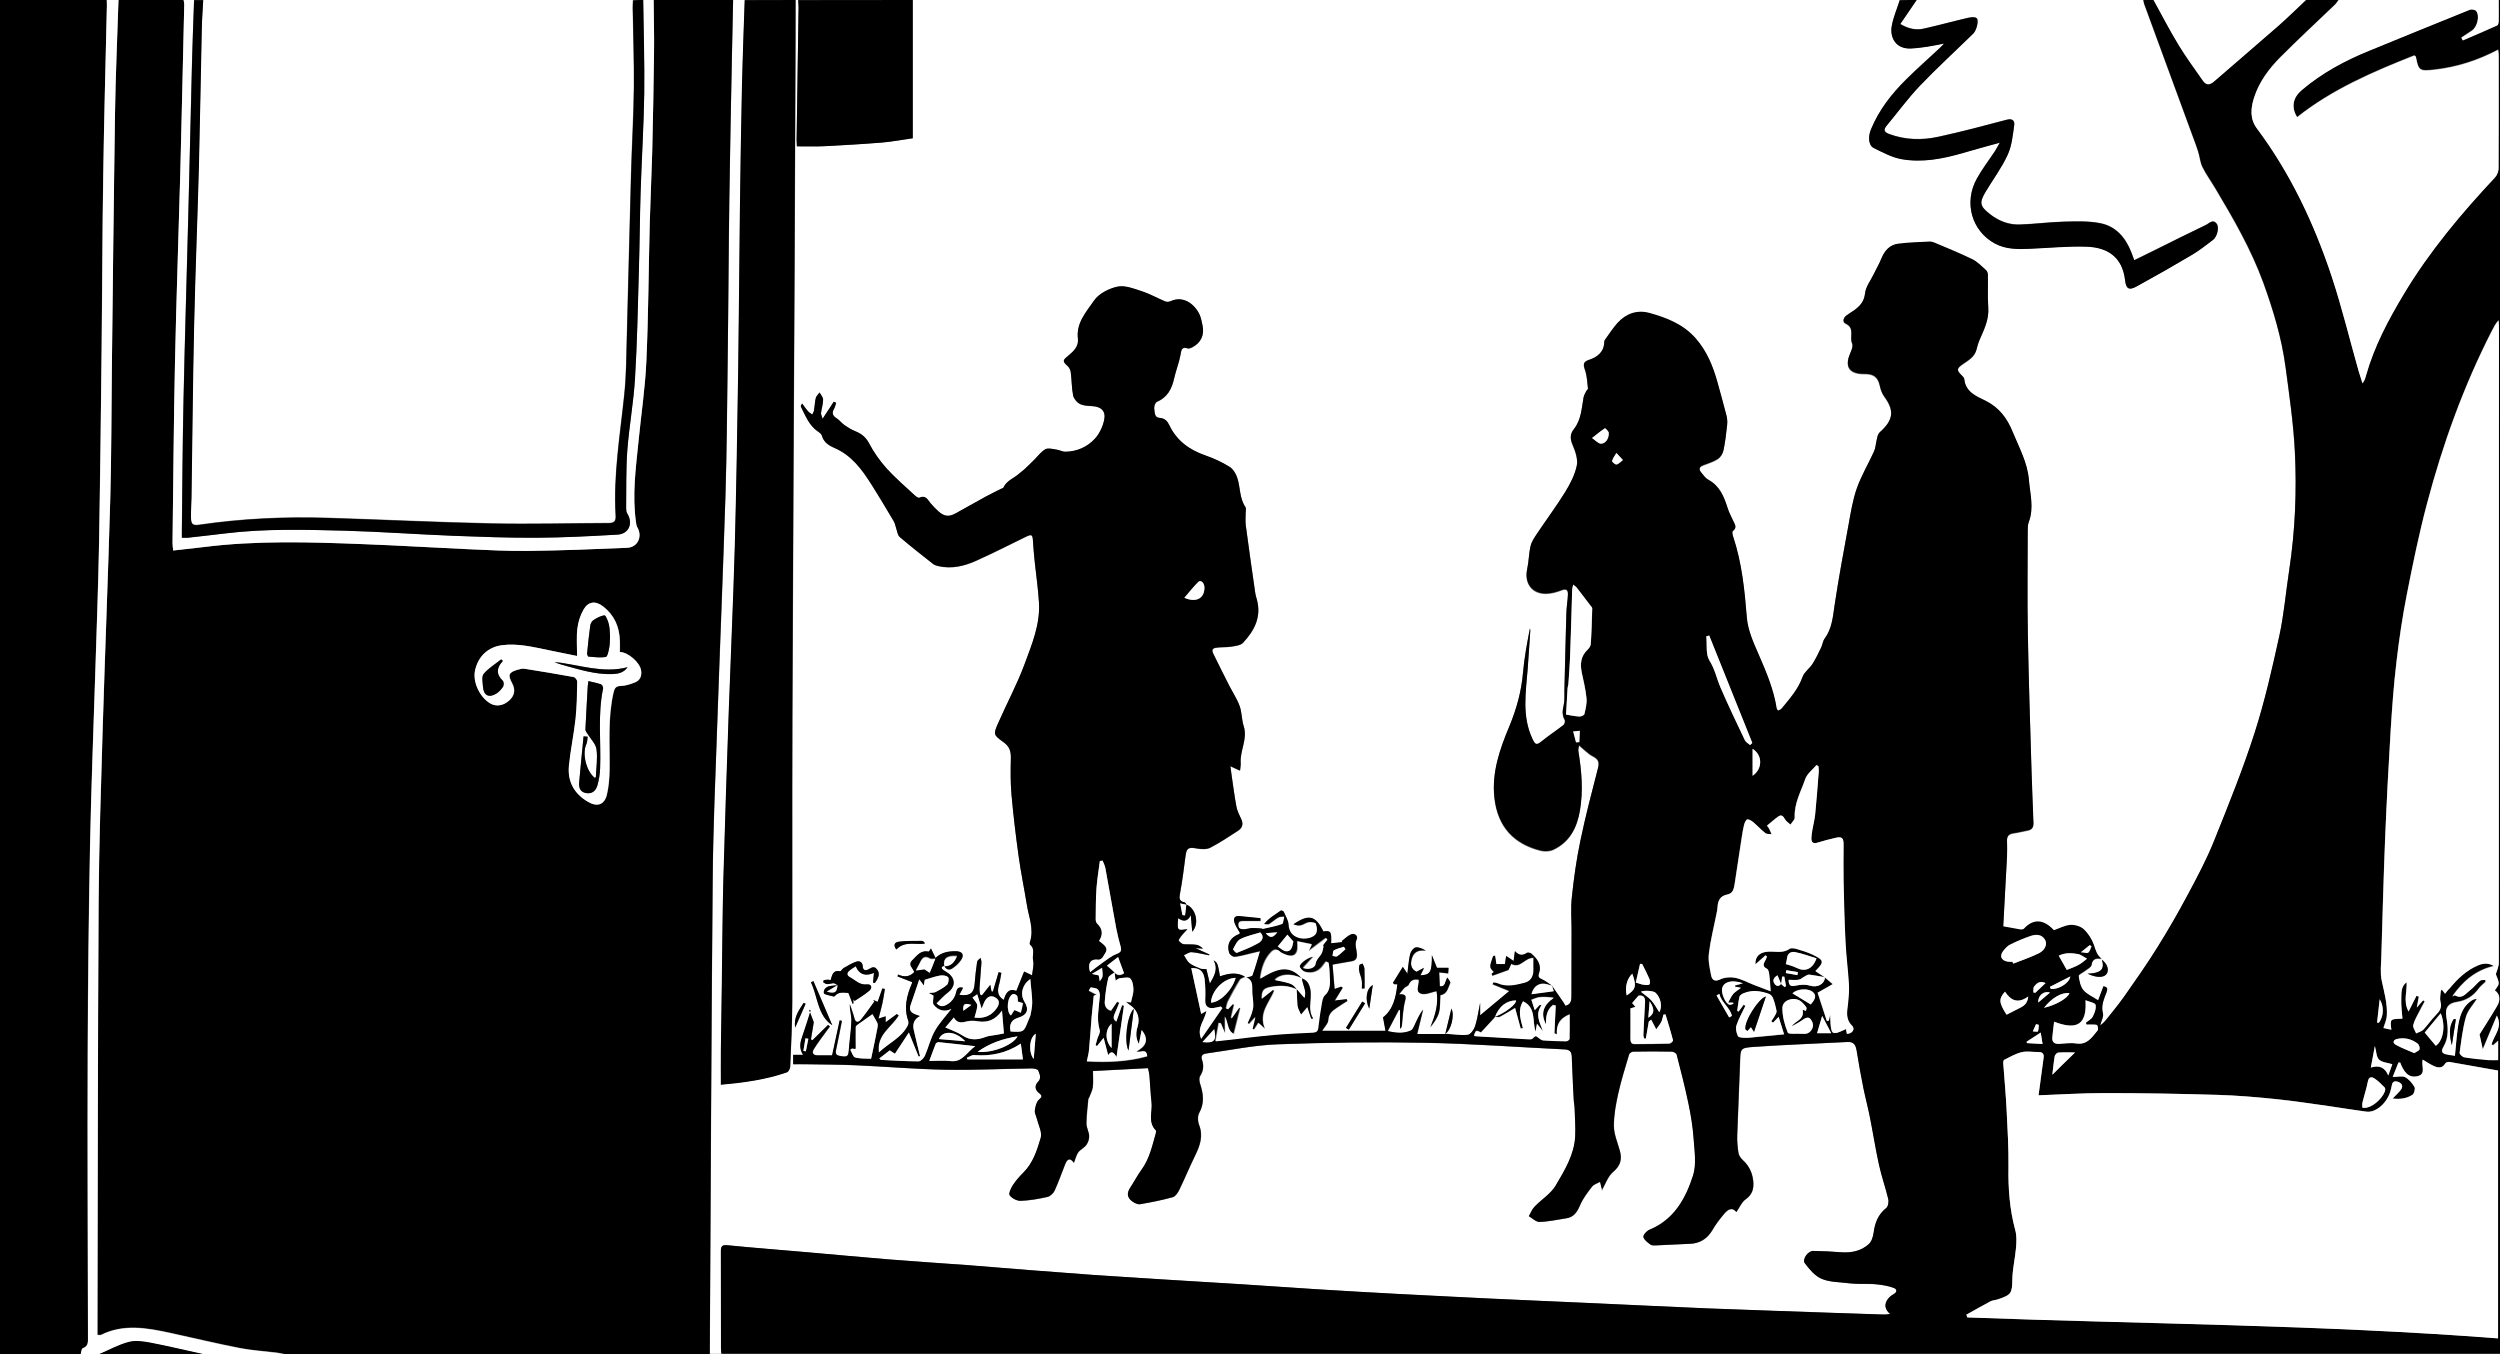 <?xml version="1.0" encoding="utf-8"?>
<!-- Generator: Adobe Illustrator 24.3.0, SVG Export Plug-In . SVG Version: 6.00 Build 0)  -->
<svg version="1.1" id="Ebene_1" xmlns="http://www.w3.org/2000/svg" xmlns:xlink="http://www.w3.org/1999/xlink" x="0px" y="0px"
	 viewBox="0 0 1920 1040" style="enable-background:new 0 0 1920 1040;" xml:space="preserve">
<rect x="0" y="0" width="1920" height="1040" fill="#808080" stroke="none"/>
<style type="text/css">
	.st0{fill:#FFFFFF;}
</style>
<g>
	<path class="st0" d="M701,0c252.7,0,505.3,0,758,0c-2.1,6.7-5.1,13.4-6.2,20.3c-1.3,7.9,2.6,17.2,14.7,16.8
		c4.3-0.2,8.6-0.7,12.8-1.4c3.8-0.6,7.6-1.4,12.8-2.4c-1.8,1.8-2.5,2.7-3.3,3.4c-8.7,8-17.6,15.9-25.9,24.2
		C1452.7,72,1443.1,84.3,1437,99c-2.5,5.9-2,12.5,2,14.5c6.9,3.4,14.1,7.2,21.5,8.6c16,2.8,31.7-0.3,47.2-4.8
		c8.9-2.6,17.8-5,28.2-7.9c-1.7,3-2.6,4.7-3.6,6.3c-4.7,7.1-9.9,13.8-14,21.2c-10.3,18.4-4.1,40.3,13.8,50c8.4,4.5,17.6,4.4,26.8,4
		c14.6-0.6,29.3-2.1,43.8-1.6c15.7,0.5,27.3,7.7,29.4,25.9c0.7,6.4,3,7.9,8.5,4.8c14.6-8,29-16.2,43.3-24.7
		c5.6-3.3,10.7-7.4,15.8-11.3c3.2-2.4,4.8-9.5,2.7-12.3c-2.9-3.9-5.9-0.2-8.2,0.9c-13.2,6.3-26.3,12.9-39.4,19.4
		c-5.1,2.5-10.3,5-15.7,7.7c-0.9-2.5-1.6-4.4-2.3-6.2c-4.4-11.2-11.8-19.9-23.8-22.2c-9-1.8-18.5-1.4-27.7-1.2
		c-11.3,0.3-22.5,1.8-33.8,2.2c-8.6,0.3-16.3-2.6-23.1-7.9c-8-6.3-8.6-8.8-3.3-17.5c5.6-9.4,12.3-18.3,16.8-28.2
		c3.2-6.9,3.9-15,5-22.6c0.5-3.3-1.2-5.4-5.6-4.3c-17.5,4.6-34.9,9.3-52.6,13.1c-12.6,2.7-25.4,2.5-37.8-2.1c-4-1.5-4.5-3.3-1.9-6.5
		c8.4-10.1,16.1-20.8,25.2-30.3c13.3-14,27.5-27.1,41.4-40.5c2.4-2.3,4.5-10.4,2.3-11.8c-1.8-1.2-5.3-0.4-7.9,0.2
		c-11,2.6-21.8,5.6-32.8,8c-5.9,1.3-11.7,0-17.8-3.6C1463.8,12,1467.9,6,1472,0c58,0,116,0,174,0c0.2,1.1,0.3,2.3,0.7,3.4
		c12.2,33.3,24.4,66.7,36.7,100c1.7,4.5,3.4,9,4.8,13.5c1.2,3.8,1.4,8.1,3.2,11.6c2.9,5.8,6.7,11.1,10,16.6
		c13.9,23.3,27.4,46.8,36.8,72.4c7.6,20.9,14,42.2,17,64.4c2.9,21.7,6.1,43.5,7.2,65.3c1.5,30.3,0.3,60.6-4.3,90.6
		c-2.6,16.9-4,34-7.6,50.7c-5.4,25.1-11.1,50.2-19,74.6c-9,28.1-20.1,55.5-31.1,82.9c-5.8,14.3-13.1,28-20.3,41.6
		c-7.3,13.6-15,27.1-23.2,40.2c-8,12.9-16.8,25.3-25.5,37.8c-4.6,6.5-9.7,12.7-14.7,18.9c-0.8,1-2,1.8-3.9,3.6
		c1.1-4.1,2.9-7,2.2-9.3c-1.7-6.1,0.8-11.2,2.7-16.3c1.2-3.4,0.3-3.9-2.3-4.7c-1.4,3.8-2.7,7.2-4.1,10.9c-4.2-2.8-8.6-4.7-11.4-7.9
		c-2.3-2.8-3.1-7.1-3.6-10.9c-0.1-1.1,3.2-2.6,4.9-3.9c1.8-1.4,4.7-2.8,5-4.5c0.7-5.5,4.1-5.2,8-4.8c3.1,8.9-2.6,10.7-10.9,11
		c7.1,3.4,12.7,3.2,14.7,0.1c2-3.1,0.4-7.7-3.9-11c-3.8-2.5-4.7-6.5-6.1-10.6c-1.5-4.4-4.3-8.8-7.7-12c-2.5-2.3-6.9-3.6-10.3-3.4
		c-4.2,0.3-8.4,2.6-12.7,4.1c-7.5-8.2-15.5-9.4-23.1-1.1c-0.5,0.5-1.7,0.6-2.6,0.5c-4.5-0.7-9-1.6-13.2-2.4c1-17.6,2-35.6,2.9-53.6
		c0.2-4.2,0.1-8.3,0-12.5c-0.1-3.5,1.7-5,5.1-5.5c3.6-0.5,7.1-1.5,10.7-2.1c3.4-0.6,4.6-2.5,4.5-5.9c-0.6-12.6-1.1-25.3-1.4-37.9
		c-1-35.9-2.2-71.8-2.9-107.7c-0.5-26.2-0.1-52.3-0.1-78.5c0-2.3,0-4.8,0.8-6.9c4.1-10.9,0.9-21.7,0.1-32.5
		c-1-13.1-7.5-24.6-12.4-36.6c-4.3-10.6-10.5-19-21.1-24.1c-7.2-3.5-15.1-6.7-16.1-16.5c-0.1-0.9-0.9-1.8-1.6-2.5
		c-4.5-4.4-4.5-5.7,0.8-9.3c4.3-2.9,8.8-5.5,10.2-11.1c0.6-2.4,1.3-4.8,2.2-7c3.5-8.1,7.5-15.9,6.8-25.2c-0.6-8.4-0.2-16.8-0.3-25.2
		c0-1.2-0.7-2.7-1.5-3.5c-3.4-2.9-6.6-6.4-10.5-8.3c-9.5-4.6-19.3-8.6-29-12.7c-1.2-0.5-2.6-0.8-3.9-0.8c-8,0.4-16,0.6-23.9,1.6
		c-6.5,0.8-10.5,5.2-12.9,11.2c-1.7,4.3-4.1,8.3-6.1,12.4c-2.3,4.8-6,9.5-6.5,14.4c-0.7,6.4-4,9.9-8.5,13.2
		c-1.9,1.4-3.9,2.5-5.8,3.9c-2.4,1.8-3.2,5-0.6,6.2c7.4,3.4,2.7,10.4,5,15.3c1.2,2.7-1.7,7.3-2.8,11c-1.9,6.6,0.6,10.8,7.3,12
		c2.1,0.4,4.3,0.3,6.5,0.4c6,0.2,8.9,3.1,10.2,8.9c0.6,3,1.7,6.1,3.5,8.5c7.3,9.9,7.1,17-1.5,25.5c-1.1,1.1-2.4,2-3.1,3.3
		c-0.7,1.3-1,3-1.3,4.5c-0.7,2.9-0.8,6-2,8.7c-4.3,9.5-9.8,18.5-13.2,28.3c-3.2,9-4.6,18.6-6.4,28.1c-3.8,20.5-7.6,41.1-10.7,61.7
		c-1.4,9.1-2,18.1-7.7,25.8c-1.4,1.9-1.6,4.7-2.7,6.9c-2.1,4.2-4.1,8.5-6.6,12.5c-2.3,3.5-6.3,6.2-7.6,9.9
		c-3.4,9.6-9.9,16.8-16.1,24.4c-0.6,0.8-1.8,1.1-2.8,1.6c-0.5-0.8-0.9-1.2-1-1.6c-2.3-14.4-7.8-27.7-13.6-41
		c-4-9.2-8.5-18.9-9.3-28.7c-1.7-21.3-3.8-42.3-10.6-62.6c-0.4-1.3-0.8-3.6-0.2-4.1c3.6-2.7,1.5-5.2,0.3-7.8
		c-1.5-3.2-3.2-6.3-4.2-9.6c-2.8-8.9-6.2-17.2-15-22c-2.1-1.1-3.6-3.4-5.2-5.3c-2.4-2.8-1.7-4.7,1.7-5.9c3.7-1.4,7.6-2.6,10.9-4.7
		c2-1.3,3.8-4.1,4.3-6.5c1.4-6.6,2.2-13.4,2.9-20.1c0.2-2.3,0-4.7-0.6-6.9c-2.2-8.5-4.6-17-6.9-25.5c-3.4-12.3-8.1-23.8-16.7-33.6
		c-9.5-10.8-22-15.7-35.2-19.4c-9.6-2.7-18.2,0.2-24.8,7.5c-3.6,4-6.5,8.6-9.7,13c-0.3,0.4-0.5,0.9-0.5,1.4c-0.1,8-5.2,11.8-12,14.1
		c-4.4,1.5-4.2,3.6-2.8,7.6c1.6,4.5,1.7,9.6,2.3,14.4c0.1,0.4-0.9,0.9-1.1,1.5c-0.8,1.7-2,3.4-2.3,5.2c-1.5,8.4-1.8,17.2-7.4,24.3
		c-3.2,4.1-2.9,7.7-0.9,12.4c2.1,4.8,4.1,10.8,3.1,15.7c-1.5,7.1-5.1,14.1-9,20.4c-6.8,11-14.6,21.4-21.8,32.2
		c-1.9,2.9-4,5.9-4.7,9.2c-1.3,5.8-1.3,11.8-2.6,17.6c-2.4,10.9,3.7,19.2,14.8,18.9c3.9-0.1,7.9-1.2,11.5-2.6c3.8-1.5,5.1-0.3,5,3.2
		c-0.2,4.8-1,9.6-1.2,14.4c-0.6,19.6-1,39.3-1.5,58.9c-0.1,4,0.3,8.1-0.6,11.9c-0.9,3.9-1.3,7.4,0.8,11.1c0.5,0.9,0,3.3-0.9,4
		c-5.4,4.2-11.2,8-16.5,12.3c-4.2,3.4-5.1,3.1-7.4-1.7c-8.2-17.6-5.1-35.8-3.6-54c0.8-9.7,1.4-19.5,2-29.2c0-0.5-0.2-1-0.3-1.5
		c-2.2,11.3-4.3,22.5-5.3,33.8c-1.2,14.4-5,28-10.5,41.3c-7.2,17.4-13.5,35.2-11.5,54.6c2.4,23,15.5,35.9,35.7,40.9
		c3,0.7,7,0.6,9.7-0.8c12.6-5.9,18.1-17,20.3-30c2.6-15.3,1.4-30.4-1.2-45.6c-0.2-1.2,0.3-2.4,0.5-4.5c4,3.2,6.9,6.5,10.6,8.4
		c4.2,2.2,5.2,4.5,4,9c-4.8,18.6-9.7,37.2-13.6,56.1c-3,14.2-4.9,28.7-6.5,43.2c-0.9,8.6-0.1,17.3-0.2,26c0,16.4,0,32.7-0.1,49.1
		c0,3.4,0.1,7.1-4.6,8.3c-0.6-1-1-1.9-1.6-2.7c-2.9-4.3-5.9-8.6-8.9-12.9l0.1,0.1c-2.6-1.7-5-3.8-7.8-5c-2.4-1-3.2-2-2.3-4.4
		c2.3-6.6-1.2-11.2-5.7-15.2c-0.8-0.7-2.8-1.1-3.5-0.7c-3.3,2.2-6.2,2.2-9.2-1.3c-0.4,3-0.7,5.1-1,7.6c-2.2-1.5-3.8-2.6-5.7-3.9
		c-0.4,2.6-0.8,4.7-1,6.3c-2.9,0-5,0-6.6,0c-0.3-2.2-0.7-4.4-1-6.5c-0.5,0.1-1,0.2-1.4,0.3c-3,8.5-3,8.5,0.6,12.2
		c-0.7,0.5-1.2,0.9-1.8,1.3c0.2,0.5,0.5,1,0.7,1.5c3.9-1.4,7.8-2.8,12.3-4.4c0.5-1.1,1.3-2.9,2.1-4.7c7.1,3.9,10.2-4.9,17.1-4.6
		c0,2.8-0.1,5.7,0,8.6c0.2,5.3-1.9,9.4-7,10.7c-6.8,1.7-13.8,3.5-20.8,0.3c-0.9-0.4-2-0.4-3.1-0.6c-0.2,0.4-0.3,0.9-0.5,1.3
		c4.3,1.7,8.5,3.5,12.8,5.2c-7.4,6.2-14.9,12.4-22.4,18.7c0-2.6,0-5.6,0-9.6c-1.4,6.7-2.1,12.5-3.9,18c-0.9,2.7-3.5,6.4-5.7,6.6
		c-5.7,0.6-11.5-0.4-17.3-0.8c4.8-2.6,7.5-14.6,4.9-19.4c-1.5,6.2-3.1,12.8-4.7,19.5c-7.1,0-14.1,0-21.4,0c1.7-7.1,3.2-13,4.6-18.9
		c-3,4-4.8,8.4-6.9,12.8c-0.6,1.2-1.3,2.8-2.4,3.3c-5.5,2.5-11.2,2.1-17.9,0.5c3-5.8,5.8-11.1,8.6-16.4c0.3,0.1,0.6,0.3,0.9,0.4
		c0,4.7,0,9.5,0,14.2c1.3-1,1.3-2,1.4-2.9c0.7-6,0.8-12.2,2.3-18c1.1-4.1,0.9-5.9-4.5-5.5c1.6-2,2.7-3.6,4.1-5c1-1,2.8-1.4,3.3-2.5
		c1.5-3.6,4.1-4.4,7.7-3.8c0.8,3.9-3.2,9.2,2,10.8c3.4,1,7.7-1.2,11.7-2c1.7,9.7-1,18.7-4.8,27.7c2.8-3.5,5.5-7.1,6.6-11.2
		c1.1-4.2,0.8-8.9,1.1-13.4c5.3-0.8,5.9-5.7,7.6-9.4c0.3-0.7-1.2-2.4-2.2-4.1c-1.9,3.2-1.4,7.4-5.8,6.7c-0.2-3.5-0.3-6.6-0.5-10.7
		c1.8,0.2,3.9,0.5,6.9,0.8c0.1-1.1,0.2-2.7,0.3-4.3c-3,0-6,0-8.9,0c-1.2-3-2.6-6.4-3.9-9.7c0.1,13-1.1,15.2-8.8,15.5
		c0.8-1.5,1.5-3.1,2.8-5.8c-2.8,1.5-4.3,2.3-5.8,3.1c-4.5-2.3-4.8-6.1-3.6-10.2c1.5-5.3,5.3-6.8,10.8-6.1c-2.6-1.5-5.5-2.9-7.9-2.4
		c-1.7,0.4-3.7,3.2-4.2,5.2c-1.1,4.7-1.4,9.6-2.1,14.9c-1-1.5-1.8-2.7-3.5-5.2c-2.9,4.8-5.3,8.6-7.6,12.3c0.8,0.8,0.9,1,1,1
		c0.8,0,1.5,0,2.4,0c-1.1,10.1-3.3,19.6-11,25.5c0.7,4,1.3,7.1,1.9,10.3c-16.7,0-32.3,0-48.7,0c1.9-3.2,4.6-5.6,4.7-8.2
		c0.2-5.1,3.3-7.3,6.8-9.7c2.6-1.8,5.3-3.4,7.9-5.1c-0.2-0.4-0.4-0.9-0.5-1.3c-2.8,0.3-5.7,0.7-9.2,1.1c2.2-3.6,4.2-6.7,6.1-9.9
		c-0.4-0.3-0.7-0.6-1.1-0.8c-1.7,0.6-3.4,1.2-5.1,1.8c-0.6-6.9-1.1-13.4-1.6-18.8c5.2-0.9,10-1.7,14.8-2.6c3.3-0.6,4.1-2.5,3.9-5.7
		c-0.2-3.7-2.1-7.2-0.1-11.2c1.1-2.3-1.4-5-4.5-3.6c-2.6,1.2-4.7,3.4-7,5.1c0.2,0.3,0.3,0.5,0.5,0.8c-2.9,0.3-5.7,0.6-8.7,0.9
		c0.4-9.1-0.1-9.9-5.9-9.1c-5.9-12.2-11.1-13.6-23-5.5c1.9,0.7,3.9,1.1,5.7,0.7c2.1-0.4,3.9-2.1,5.9-2.4c1.9-0.3,5.2,0,5.6,1.1
		c1,2.1,1.3,5.3,0.4,7.4c-1.5,3.7-8.9,5.3-13.9,3.6c-5.3-1.8-7.2-5.4-7.5-10.2c-0.2-3.4-2.3-6.7-3.7-9.9c-0.2-0.5-1.7-1.1-2.1-0.9
		c-4.2,2.9-8.8,5.4-12.9,10.4c2.3,0,3.2,0.3,3.7,0c2.4-1.6,4.7-3.7,7.2-5.1c1.3-0.7,3.1-0.5,4.6-0.7c-0.5,2.1-0.5,5.5-1.7,5.9
		c-4.7,1.7-9.7,2.6-14.6,3.7c-0.4,0.1-0.9-0.4-1.4-0.4c-2.4-0.2-4.8-0.4-7.2-0.3c-1.8,0.1-3.6,0.7-5.4,0.9c-2.5,0.3-5,0-5.1-3.2
		c-0.2-3.6,2.7-3.1,5-3.2c4-0.1,8,0,12,0c0-0.7,0-1.4,0.1-2.1c-5.4-0.5-10.8-1-16.1-1.6c-3.9-0.4-4.9,1.9-3.9,4.9
		c0.9,2.9,2.8,5.4,4.3,8.2c-0.4,0.3-0.8,0.7-1.2,0.9c-6.5,2.6-9.3,7.9-7.1,14.3c0.5,1.4,3,3.1,4.3,2.9c4.4-0.5,8.7-1.8,13-2.8
		c1.9-0.4,3.8-0.9,6.4-1.5c-2.1,7-3.7,12.9-5.8,18.6c-0.4,1-3,1.1-4.5,1.6c-0.5-0.2-1-0.5-1.5-0.7c-6.3-3.7-12.7-2.4-19.1-0.2
		c-1.8-10.3-1.8-10.3-4.9-12.3c3.7,6.8,0.3,12.2-2.9,17.9c-1-4.2-1.9-8.4-2.6-11.1c-2.4-0.2-3.7,0-4.8-0.5c-2.9-1.2-5.9-2.3-8.3-4.2
		c-1.9-1.5-2.9-4-4.2-6.1c2-0.8,4-2.5,5.9-2.3c4.5,0.3,8.9,1.5,13.4,2.4c0.1-0.2,0.2-0.4,0.3-0.6c-3.4-1.5-6.7-3.1-10.8-4.9
		c2.4,0.2,4.1,0.3,5.9,0.4c-3.9-3.3-3.9-3.2-14.4-3.3c-1.5,0-3.4-1.5-4.2-2.8c-0.4-0.7,1.2-2.7,2.1-3.9c1.4-1.8,3-3.3,4.5-5
		c-7.9,1.2-7.9,1.2-7.1-8.4c3.6,2.6,7.1,3,9.7-2.3c0.4,4.6,0.7,8.1,1.1,12.7c5.9-6.5,2.5-18.2-4.5-20.8l0.2,0.2
		c-0.5-0.6-0.9-1.7-1.5-1.9c-4.7-0.9-4.2-3.7-3.5-7.4c1.7-9.3,2.9-18.7,4.1-28c0.8-6.5,2.2-7.3,8.9-6c3.3,0.6,7.3,0.8,10.1-0.6
		c7.4-3.8,14.3-8.5,21.3-13c3.7-2.4,4.2-5.5,2.3-9.5c-1.5-2.9-2.9-6-3.5-9.2c-1.5-8-2.5-16-3.7-24.1c-0.3-1.9-0.5-3.8-0.9-6.8
		c2.9,1.4,4.8,2.3,7.4,3.4c0.2-2.3,0.7-4.1,0.5-5.8c-0.8-9.6,5.5-18.5,2.3-28.4c-1.6-5-1.4-10.6-3.1-15.4c-2-5.6-5.4-10.6-8.1-15.9
		c-3.9-7.7-7.8-15.4-11.6-23.2c-1.1-2.2-2.7-5,1.5-5.7c3.7-0.6,7.6-0.2,11.4-0.8c3.3-0.5,7.4-0.9,9.4-3c8.7-9.3,14.3-19.9,10.6-33.3
		c-0.4-1.6-0.9-3.2-1.2-4.8c-2.5-17.4-5-34.7-7.3-52.1c-0.4-3-0.1-6.1-0.1-9.2c0-1.6,0.5-3.7-0.2-4.9c-4.6-6.8-3.8-15-6.2-22.3
		c-1-3.2-3.2-6.8-5.9-8.5c-5.8-3.5-12-6.5-18.4-8.7c-12.4-4.3-22.2-11.2-27.9-23.3c-1.5-3.2-3.5-5.3-7.4-5.6
		c-4.2-0.3-3.8-4.3-4.2-6.9c-0.3-1.7,0.7-4.8,2-5.4c8.1-3.5,11.5-10,13.3-18.1c1.3-6.1,3.7-12,4.9-18.1c0.7-3.6,0.7-6.4,5.5-4.9
		c0.9,0.3,2.3-0.2,3.3-0.7c7-3.6,9.7-9.7,8-17.4c-0.6-2.4-1-4.9-1.9-7.2c-3.3-8-12.4-15.6-22.3-11c-1.2,0.6-3,0.8-4.2,0.3
		c-6.1-2.5-11.9-5.8-18.2-7.9c-6-2-12.9-4.7-18.6-3.5c-6.6,1.4-14.4,5.3-18,10.7c-5.8,8.6-13.9,17.1-12.4,29.3
		c0.7,6-3.3,9.7-7.6,13.2c-4.4,3.6-4.2,4.1-0.2,7.9c1.2,1.1,2.1,3,2.3,4.6c0.7,5.9,0.6,11.9,1.8,17.8c0.5,2.5,2.8,5.3,5.1,6.5
		c2.6,1.4,6.1,1.5,9.2,1.7c7.1,0.3,11.1,3.7,9.6,10.6c-1.1,5.1-3.6,10.6-7.1,14.4c-5.9,6.5-13.9,9.9-22.9,10.1
		c-2.1,0-4.2-1.3-6.4-1.6c-2.9-0.4-6.4-1.5-8.6-0.4c-3.2,1.7-5.6,5.1-8.3,7.7c-2.7,2.6-5.3,5.2-8,7.8c-1.2,1.1-2.6,2-3.8,3.1
		c-4,3.7-9.8,5.4-12.3,10.9c-0.2,0.5-1.1,0.6-1.7,0.9c-3.9,2-8,3.9-11.8,6c-7.7,4.2-15.4,8.5-23,12.8c-5.3,3-9,2.6-13.5-1.5
		c-2.1-1.9-4.1-3.9-5.9-6.1c-2.3-2.7-3.8-6.5-8.7-4.3c-0.8,0.4-2.7-1-3.7-2c-7.3-6.8-15-13.3-21.6-20.7c-5.2-5.7-9.8-12.2-13.3-19.1
		c-2.5-4.8-5.7-7.3-10.4-9.2c-3-1.2-5.8-3-8.5-4.8c-2.2-1.5-3.8-3.8-6-5.2c-3.3-2-3.8-4.3-1.9-7.5c0.8-1.3,1-2.9,1.5-4.4
		c-0.6-0.3-1.2-0.5-1.8-0.8c-2.6,4-5.3,8.1-8.6,13.1c-0.7-2.4-1.3-3.5-1.2-4.5c0.4-3.4,1.6-6.8,1.6-10.2c0-1.8-1.7-3.6-2.7-5.5
		c-1,1.4-2.5,2.6-2.9,4.2c-0.7,3-0.8,6.2-1.3,9.3c-0.2,1.2-0.9,2.3-1.4,3.4c-1.1-0.8-2.5-1.4-3.3-2.5c-1.6-1.8-2.9-3.9-4.4-5.9
		c-1.1,1.3-1.2,2-1,2.5c3.5,6.9,6.3,14.4,13.1,19c1.2,0.8,2.7,1.9,3,3.2c1.4,5.1,5.4,7.6,9.7,9.4c12.9,5.6,20.8,16.2,28,27.5
		c6,9.6,11.8,19.3,17.6,29c0.9,1.5,1.1,3.3,1.7,5c0.9,2.4,1.1,5.5,2.8,6.9c8.3,7.1,16.9,13.9,25.5,20.6c1.1,0.9,2.7,1.4,4.1,1.7
		c10,2.3,19.6,0.1,28.6-3.9c12.9-5.7,25.5-12.2,38.2-18.4c5-2.4,5.6-2.1,5.9,3.3c0.3,5.1,0.8,10.3,1.3,15.4
		c1.1,10.6,2.6,21.1,3.3,31.7c1,16.8-5.5,32.1-11.1,47.3c-5.7,15.4-13.5,30-20.2,45.1c-3.8,8.6-3.8,9.1,3.9,14.6
		c4.8,3.4,5.9,7.2,5.8,12.6c-0.3,9.3-0.4,18.7,0.5,27.9c1.4,15.9,3.3,31.7,5.5,47.4c1.7,12.5,4.3,24.8,6.3,37.2
		c1.5,9.5,5.7,18.8,2.3,28.7c-0.2,0.6-0.1,1.6,0.2,1.9c4.2,3.4,1.3,8.1,2.3,12.1c0.8,3.4-0.4,7.3-0.8,11.4c-2.4-1.1-3.8-1.8-6.1-2.9
		c-2,5-3.9,9.6-6,14.9c-5.9-2.3-8.1,1.8-9.6,6.9c-5.3-3.1-4.9-7.4-3.6-12.2c0.8-2.8,1.2-5.7,1.7-8.6c-0.7-0.2-1.4-0.3-2.1-0.5
		c-1.5,5-2.9,9.9-4.4,14.9c-0.4-0.1-0.7-0.2-1.1-0.2c-0.3-1.5-0.5-2.9-0.9-5c-2.4,3-4.4,5.6-6.4,8.1c-0.5-0.2-0.9-0.4-1.4-0.6
		c-0.2-1.6-0.6-3.1-0.5-4.7c0.4-6.6,1.1-13.2,1.5-19.9c0.1-1.2-0.5-2.4-0.7-3.6c-0.9,1-2.4,1.9-2.6,3c-0.9,5.6-1.5,11.2-1.9,16.8
		c-0.5,7.2-3.7,9.8-11.8,8.6c1-1.9,1.9-3.6,2.9-5.5c-5-1.2-4.7,2.3-5.8,5.3c-0.9,2.7-2.9,5.5-5.3,7c-2.4,1.6-5.9,3.6-9.4-0.3
		c3-2.9,5.7-6,8.9-8.4c5.2-3.8,6-9.5,1.2-13.9c-1.3-1.2-3-2-4.5-3.1c-2.3-1.7-2-2.8,0.7-3.5l-0.1-0.1c1.1,3.1,3.7,3.7,5.9,2.3
		c2.7-1.7,5.2-4,6.9-6.6c2.7-4,1-6.6-3.8-6.7c-5.8-0.1-11.4,0.9-15.8,5.2l0.1,0.1c-1.2-2.5-2.4-4.9-3.6-7.5c-0.7,1-1.4,2.4-1.8,2.4
		c-5.8-1.3-8.5,2.6-12,6.1c-2.7,2.6-2.4,4.2-0.6,6.7c0.6,0.9,1.1,1.9,1.6,2.9c-3.8,4-8,3.9-12.5,1.9c-0.1,0.5-0.2,1-0.3,1.5
		c3.7,1.4,7.3,2.8,11.1,4.3c0,0.1,0.1,0.6-0.1,1c-4,9.4-6.5,18.9-2.7,29c0.4,1,0.1,2.4-0.4,3.4c-4.8,9.4-14.5,13.4-22.3,20.8
		c-2-13.9,9.9-19.6,15.2-28.6c-0.5-0.3-0.9-0.7-1.4-1c-2.7,2-5.4,4-8.6,6.3c0-1.8,0-3,0-4.6c-1.7,0.5-2.9,0.9-5.5,1.8
		c1.2-4.6,2.2-8.2,3-11.8c0.8-3.6,1.3-7.3,1.9-11c-0.6-0.1-1.3-0.3-1.9-0.4c-1.2,3.4-2.4,6.9-3.6,10.3c-1.5-0.7-2.5-1.1-3.5-1.5
		c0.3,0.4,0.6,0.8,1,1.2c-3.4,4.7-6.6,9.6-10.4,14c-2,2.4-4.2,2.4-5.1-1.5c-0.8-3.5-2.2-6.9-3.4-10.4c0,4.5,1.4,8.7,1.2,12.9
		c-0.2,7.6-1.5,15.2-2,22.8c-0.2,3.3-0.8,4.9-4.6,4.4c-5.6-0.8-6-1.3-4.8-6.9c1.5-6.8,2.8-13.6,4.1-20.4c-0.6-0.1-1.1-0.2-1.7-0.4
		c-1.9,8.9-3.9,17.8-5.8,26.9c-3.8,0-7.4,0-11.1,0c-3.8,0-4.5-2.2-2.9-4.9c2.9-4.6,6.3-9,9.4-13.4c0.9-1.3,1.9-2.6,2.9-3.9
		c-0.5-0.4-0.9-0.8-1.4-1.2c-4,3.9-7.9,7.8-11.9,11.7c-0.4-0.2-0.8-0.4-1.3-0.5c0.8-4.6,1.5-9.2,2.2-13.3c-1.2-3.2-2.4-6.3-3.6-9.5
		c0.4,0.1,0.9,0.2,1.3,0.4c-2.1,6.6-4,13.2-6.4,19.7c-1.7,4.8-2.8,9.4,0.5,14.5c-2.9,0-5.2,0-7.6,0c0,2.5,0,4.6,0,7.2
		c3.4,0,6.5,0,9.6,0c13,0.2,26,0.3,38.9,0.8c22.8,1,45.5,3,68.3,3.4c22.1,0.4,44.3-0.7,66.4-1c1.7,0,4.7,0.6,5,1.6
		c0.9,2.7,2.8,5.7-0.2,8.8c-2.7,2.8-2.4,6.1,0.9,8.6c2.7,2,2.1,3-0.3,5.2c-1.9,1.8-2.6,5.3-3,8.1c-0.3,2,1,4.1,1.5,6.2
		c1.2,5,4.3,10.6,3,14.9c-2.8,9.4-5.9,19.1-13.2,26.5c-3,3-5.9,6.3-8.2,9.8c-1.5,2.3-3.4,6.4-2.4,7.8c1.7,2.3,5.5,4.3,8.4,4.2
		c6.9-0.2,13.8-1.4,20.6-3c2.1-0.5,4.6-2.8,5.5-4.9c3-6.6,5.4-13.5,8.1-20.3c1.5-3.7,3.4-5.5,6.7-1c1.2-3,1.8-5.9,3.3-8
		c1.6-2.2,4.6-3.4,6.2-5.7c1.4-1.9,2.3-4.6,2.2-6.9c-0.2-3.2-2.2-6.4-2.1-9.6c0.1-6.4,1-12.8,1.5-19.2c0-0.1,0.3-0.2,0.4-0.3
		c1.1-2.8,2.6-5.6,3-8.5c0.5-4,0.1-8.2,0.1-12.3c13.9-0.7,28-1.5,42.3-2.2c0.3,1.7,0.9,3.6,1.1,5.6c0.6,6.8,0.8,13.6,1.6,20.4
		c0.9,7.3-3,15.3,3.3,21.8c0.3,0.4,0.3,1.3,0.1,1.9c-2.8,9.7-4.8,19.7-11,28.2c-3.2,4.4-5.7,9.3-8.7,13.8c-2.8,4.2-2.5,7.8,1.6,10.7
		c1.7,1.2,4,2.4,5.8,2.1c8.5-1.5,16.9-3.1,25.2-5.4c2.1-0.6,3.9-3.4,5-5.6c4.2-8.7,7.9-17.6,12.1-26.2c3.8-7.7,6.5-15.1,3.1-23.8
		c-1-2.7-1.2-6.7,0.1-9.1c4.2-7.6,3.2-14.8,0.7-22.4c-0.6-1.8-0.9-4.5,0-5.9c2.6-4,3-8.1,1.5-12.4c-1.2-3.5,0.6-4.6,3.5-5
		c18.1-2.5,36.2-6.3,54.3-7c37.6-1.4,75.3-2,112.9-1.2c35.9,0.7,71.9,3.4,107.8,5.1c4.2,0.2,5.3,2.2,5.5,5.9
		c0.4,11.1,1,22.2,1.5,33.3c0.1,1.7,0.6,3.3,0.6,4.9c0.3,7.6,0.9,15.3,0.5,22.9c-0.8,14.1-8.2,26-15,37.6
		c-3.8,6.4-10.9,10.7-16.3,16.3c-1.9,2-2.9,4.8-4.3,7.2c2.7,1.5,5.5,4.4,8.2,4.4c6.9-0.2,13.8-1.7,20.6-2.8c5.8-0.9,8.3-4.9,10.5-10
		c2.2-5.2,5.8-9.8,9.3-14.4c1.3-1.7,4-2.4,6.1-3.6c0.6,2.3,1.1,4.6,1.7,6.9c0.1,0.2,0.5,0.4-0.4-0.3c2.8-4.7,4.6-10.7,8.6-14.1
		c5.8-4.9,7.1-9.9,5.2-16.6c-1.7-6.2-4.4-12.4-4.5-18.6c-0.1-8.4,1.5-16.8,3.3-25c2.3-10.2,5.4-20.2,8.4-30.2c0.3-1,2.1-2.1,3.2-2.1
		c9.8-0.2,19.7-0.2,29.5,0c1.3,0,3.5,1.2,3.8,2.2c3.2,12.5,6.5,25.1,9.1,37.8c1.9,9.1,3.4,18.3,4,27.5c0.6,9.3,2.2,19.3-0.5,27.7
		c-5.6,17.7-14.6,33.9-33.5,41.6c-2.1,0.8-4.9,4-4.6,5.6c0.4,2.2,3.2,4.2,5.4,5.8c1,0.8,2.9,0.6,4.4,0.6c8.6-0.4,17.2-0.9,25.8-1.2
		c7.8-0.3,13.4-3.8,17.4-10.6c2.5-4.3,5.5-8.3,8.7-12.1c2.8-3.3,6.1-6,9.7-1.7c2.4-3.5,4-7.6,7-9.7c5.3-3.8,6.5-8.4,5.9-14.2
		c-0.7-6.4-3.2-11.7-8-16c-1.5-1.4-2.9-3.4-3.3-5.3c-0.7-4.4-1.2-8.9-1-13.4c0.6-18.8,1.6-37.5,2.2-56.3c0.3-10.4,0-11.2,10.2-11.9
		c24.1-1.7,48.2-2.5,72.3-3.8c5.1-0.3,6.4,2.6,7.1,6.9c1.6,9.6,3.3,19.3,5.2,28.8c1.5,7.3,3.4,14.5,4.9,21.9
		c2.4,12.2,4.3,24.5,7,36.6c1.9,8.8,5,17.4,7.1,26.3c0.5,2.2-0.1,5.8-1.5,7c-6.3,5-8.7,11.4-9.7,19c-0.4,3.1-1.6,6.8-3.8,8.8
		c-5.9,5.3-13.4,6.8-21.3,6.2c-7.1-0.6-14.2-0.9-21.3-1c-4-0.1-8.7,6.5-6.4,9.5c3.5,4.6,7.8,9.8,12.9,11.9
		c6.4,2.6,13.9,2.4,20.9,3.4c2.6,0.3,5.3,0.4,7.9,0.5c4.4,0.1,8.9-0.1,13.3,0.3c4.5,0.5,9.1,1.2,13.3,2.8c2.7,1,2.8,3.3-0.5,5
		c-2,1-3.9,2.8-4.9,4.8c-2.1,3.7-1,7.2,2.6,10.2c-2.3,0.4-4.2,0.5-6.1,0.4c-12-0.4-24-0.8-36-1.2c-32.8-1.1-65.6-2.2-98.4-3.5
		c-29.3-1.2-58.6-2.7-87.8-4c-26.8-1.2-53.6-2.4-80.4-3.6c-23.1-1.1-46.2-2.2-69.4-3.5c-20.8-1.1-41.6-2.3-62.3-3.6
		c-19.1-1.2-38.2-2.5-57.3-3.8c-20.1-1.3-40.2-2.5-60.3-3.7c-17.6-1.1-35.2-2.2-52.8-3.4c-16.8-1.2-33.5-2.5-50.3-3.8
		c-15.3-1.2-30.5-2.5-45.8-3.7c-21.1-1.6-42.2-3-63.2-4.6c-20.1-1.6-40.1-3.6-60.2-5.3c-20.9-1.8-41.8-3.4-62.7-5.5
		c-4.4-0.4-5,1-5,4.8c0.1,24.8,0,49.7,0.1,74.5c0,1.3,0.2,2.6,0.3,4c-3,0-6,0-9,0c0.7-121.1,1.2-242.2,2.2-363.3
		c0.3-39.1,2.1-78.2,3.4-117.3c2.1-59.4,4.6-118.8,6.4-178.2c1.1-34,1.3-67.9,1.7-101.9c0.5-42.1,0.7-84.3,1.3-126.4
		c0.5-36.8,1.3-73.6,2-110.4c0.3-14.1,0.6-28.3,0.9-42.4c3,0,6,0,9,0c-0.7,22-1.7,43.9-2.1,65.9c-0.7,32.3-1.2,64.6-1.6,96.9
		c-0.5,40.5-0.7,81-1.3,121.4c-0.7,45.1-1.3,90.3-2.6,135.4c-1.2,41.8-3.1,83.5-4.6,125.3c-1.5,43.6-3,87.2-4.2,130.8
		c-0.7,27.3-0.8,54.6-1.2,82c-0.2,16.3-0.5,32.6-0.7,49c-0.1,8.6,0,17.2,0,26.3c17.8-1.6,34.5-3.9,50.7-9.5c1.2-0.4,2.4-2.7,2.5-4.2
		c0.7-16.6,1.5-33.3,1.6-50c0.2-73-0.1-146,0.1-219c0.4-116.3,1.2-232.6,1.7-348.9c0.3-56.7,0.5-113.3,0.7-170
		C611,21,611,10.5,611,0c0.7,0,1.3,0,2,0c0.1,2,0.4,4,0.3,5.9c-0.5,33.8-1,67.6-1.5,101.4c0,1.9,0.2,3.8,0.2,5
		c7.5,0,14.4,0.3,21.1-0.1c14.8-0.7,29.5-1.6,44.3-2.8c7.7-0.6,15.3-2.1,23.6-3.3C701,71.5,701,35.7,701,0z M643.2,756.6
		c-1.5,0.2-3,0.4-4.4,0.5c-3.6,0.2-6.5,2.2-6.1,5.6c0.1,1.1,4.9,1.8,7.5,2.6c0.3,0.1,0.7-0.1,0.9-0.3c3-3.6,6.9-2.6,10.5-2.4
		c1.1,2.9,2.2,5.6,3.2,8.3c0.2-0.1,0.4-0.1,0.6-0.2c0-1.1,0-2.2,0-3.2c0.3,0.4,0.7,0.8,1,1.2c3.8-2.6,7.9-4.9,11.3-7.9
		c2.6-2.3,1.4-5.2-1.9-4.8c-5.6,0.7-8.8-3.2-12.9-5.4c-2.9-1.5-2.7-3.5-0.3-5.4c1.4-1.1,2.9-1.9,4.6-3.1c3,6.9,8,7.6,14,5.1
		c-0.3,2.9-0.5,5.2-0.7,7.5c0.5,0.1,0.9,0.1,1.4,0.2c0.5-0.8,1.1-1.6,1.6-2.4c1.6-2.8,2.3-5.5-0.2-8.3c-2.5-2.8-4.5-0.6-6.6,0.4
		c-2.5,1.1-3.9,0.3-4.1-2.4c-0.2-3.5-2.5-4.5-5.1-3.6c-3.3,1.1-6.4,3-9.5,4.8c-1.1,0.6-2,2.6-2.8,2.5c-5.6-1.1-6,3.2-7.3,6.9
		c-0.6-0.2-1.3-0.4-1.8-0.4c-1.2,0-2.3,0.1-3.4,0.4c-0.3,0.1-0.5,1.5-0.3,1.7c0.9,0.6,2,1.3,3,1.3c1.6,0,3.2-0.7,4.9-0.7
		C641.3,755.2,642.2,756.1,643.2,756.6L643.2,756.6z M624.7,753.5c-0.6,0.3-1.2,0.6-1.9,0.9c5.4,11.4,5.1,25.6,16.4,33
		C634.6,776.6,629.6,765.1,624.7,753.5z M710.2,724.7c-0.2-0.6-0.2-1-0.4-1.1c-0.5-0.4-1.1-1-1.7-1c-5.9,0.1-11.9-0.1-17.7,0.6
		c-4.3,0.6-4,3.5-2,6C694.8,722.4,703,725.8,710.2,724.7z M1033.7,789.4c0.7,0.5,1.5,0.9,2.2,1.4c4.2-6.7,8.3-13.5,12.5-20.2
		c-0.7-0.4-1.5-0.9-2.2-1.3C1042,776,1037.8,782.7,1033.7,789.4z M1045.9,759.2c0.7,0,1.3,0,2,0c0-5.1,0.1-10.1-0.1-15.1
		c0-1.4-0.9-2.7-1.4-4c-0.8,0.4-2.2,0.6-2.4,1.1c-0.4,1.5-0.5,3.1-0.2,4.6c0.5,2.3,1.6,4.5,1.9,6.9
		C1046.2,754.7,1045.9,757,1045.9,759.2z M618.7,770.9c-0.5-0.2-1-0.5-1.5-0.7c-3.3,5.5-7.8,10.5-6.5,19
		C613.6,782.5,616.2,776.7,618.7,770.9z M1051.6,774.7c0.8-5.4,1.8-11.9,2.7-18.2C1049.2,759.4,1048.1,767.7,1051.6,774.7z"/>
	<path d="M1109.9,793.9c5.8,0.4,11.6,1.4,17.3,0.8c2.2-0.2,4.8-4,5.7-6.6c1.8-5.5,2.5-11.3,3.9-18c0,4,0,7,0,9.6
		c7.5-6.3,14.9-12.5,22.4-18.7c-4.3-1.7-8.5-3.5-12.8-5.2c0.2-0.4,0.3-0.9,0.5-1.3c1,0.2,2.2,0.2,3.1,0.6c7,3.2,14,1.4,20.8-0.3
		c5-1.2,7.2-5.3,7-10.7c-0.1-2.9,0-5.8,0-8.6c-6.9-0.3-10,8.6-17.1,4.6c-0.8,1.8-1.6,3.6-2.1,4.7c-4.5,1.6-8.4,3-12.3,4.4
		c-0.2-0.5-0.5-1-0.7-1.5c0.6-0.4,1.2-0.8,1.8-1.3c-3.6-3.7-3.6-3.7-0.6-12.2c0.5-0.1,1-0.2,1.4-0.3c0.3,2.2,0.7,4.3,1,6.5
		c1.7,0,3.8,0,6.6,0c0.3-1.5,0.6-3.7,1-6.3c1.9,1.3,3.5,2.4,5.7,3.9c0.3-2.5,0.6-4.7,1-7.6c3.1,3.5,6,3.5,9.2,1.3
		c0.7-0.5,2.7,0,3.5,0.7c4.5,4,8.1,8.6,5.7,15.2c-0.8,2.4-0.1,3.4,2.3,4.4c2.8,1.2,5.2,3.3,7.8,5c-1.3-0.4-2.5-0.9-3.8-1.2
		c-5.9-1.6-10.5,1.3-12.1,7.6c5.6-0.7,11.2-1.5,17.1-2.3c-0.5-1.5-0.9-2.9-1.4-4.3c3,4.3,5.9,8.6,8.9,12.9c0.5,0.8,1,1.7,1.6,2.7
		c4.7-1.2,4.6-4.9,4.6-8.3c0.1-16.4,0.1-32.7,0.1-49.1c0-8.7-0.8-17.4,0.2-26c1.5-14.5,3.5-28.9,6.5-43.2
		c3.9-18.8,8.8-37.4,13.6-56.1c1.2-4.6,0.2-6.9-4-9c-3.7-1.9-6.7-5.2-10.6-8.4c-0.3,2-0.7,3.3-0.5,4.5c2.5,15.2,3.8,30.3,1.2,45.6
		c-2.2,13-7.8,24.1-20.3,30c-2.8,1.3-6.7,1.5-9.7,0.8c-20.2-5-33.2-17.9-35.7-40.9c-2.1-19.4,4.2-37.2,11.5-54.6
		c5.5-13.3,9.3-26.9,10.5-41.3c1-11.3,3.1-22.5,5.3-33.8c0.1,0.5,0.4,1,0.3,1.5c-0.6,9.7-1.3,19.5-2,29.2c-1.4,18.2-4.6,36.4,3.6,54
		c2.3,4.9,3.2,5.1,7.4,1.7c5.3-4.3,11.1-8.1,16.5-12.3c0.9-0.7,1.4-3.1,0.9-4c-2.1-3.7-1.7-7.1-0.8-11.1c0.9-3.8,0.5-7.9,0.6-11.9
		c0.5-19.6,0.9-39.3,1.5-58.9c0.1-4.8,1-9.6,1.2-14.4c0.1-3.5-1.2-4.7-5-3.2c-3.6,1.4-7.6,2.5-11.5,2.6c-11.1,0.3-17.1-8-14.8-18.9
		c1.3-5.8,1.2-11.9,2.6-17.6c0.7-3.2,2.8-6.3,4.7-9.2c7.2-10.8,15-21.2,21.8-32.2c3.9-6.3,7.5-13.3,9-20.4c1-4.8-1-10.8-3.1-15.7
		c-2-4.7-2.4-8.3,0.9-12.4c5.6-7.1,5.9-15.9,7.4-24.3c0.3-1.8,1.4-3.5,2.3-5.2c0.3-0.6,1.2-1,1.1-1.5c-0.6-4.8-0.7-9.9-2.3-14.4
		c-1.4-4-1.6-6.1,2.8-7.6c6.7-2.2,11.9-6.1,12-14.1c0-0.5,0.2-1,0.5-1.4c3.2-4.4,6.1-9,9.7-13c6.7-7.3,15.2-10.2,24.8-7.5
		c13.2,3.7,25.7,8.6,35.2,19.4c8.6,9.8,13.3,21.4,16.7,33.6c2.4,8.5,4.7,17,6.9,25.5c0.6,2.2,0.8,4.6,0.6,6.9
		c-0.7,6.7-1.5,13.5-2.9,20.1c-0.5,2.4-2.3,5.2-4.3,6.5c-3.3,2.1-7.2,3.3-10.9,4.7c-3.4,1.2-4.1,3.1-1.7,5.9
		c1.6,1.9,3.1,4.2,5.2,5.3c8.9,4.8,12.2,13.1,15,22c1,3.3,2.8,6.4,4.2,9.6c1.2,2.7,3.3,5.2-0.3,7.8c-0.6,0.5-0.3,2.8,0.2,4.1
		c6.8,20.3,8.9,41.4,10.6,62.6c0.8,9.8,5.3,19.5,9.3,28.7c5.8,13.3,11.4,26.6,13.6,41c0.1,0.4,0.5,0.8,1,1.6c1-0.5,2.2-0.8,2.8-1.6
		c6.2-7.6,12.7-14.8,16.1-24.4c1.3-3.7,5.4-6.4,7.6-9.9c2.5-3.9,4.6-8.2,6.6-12.5c1.1-2.2,1.3-5,2.7-6.9c5.7-7.7,6.4-16.7,7.7-25.8
		c3.1-20.6,6.9-41.2,10.7-61.7c1.7-9.4,3.2-19.1,6.4-28.1c3.5-9.8,8.9-18.8,13.2-28.3c1.2-2.7,1.3-5.8,2-8.7
		c0.4-1.5,0.6-3.2,1.3-4.5c0.7-1.3,2-2.2,3.1-3.3c8.6-8.5,8.8-15.6,1.5-25.5c-1.8-2.4-2.9-5.6-3.5-8.5c-1.2-5.8-4.1-8.7-10.2-8.9
		c-2.2-0.1-4.4,0-6.5-0.4c-6.6-1.2-9.1-5.5-7.3-12c1.1-3.7,4-8.4,2.8-11c-2.3-4.9,2.4-11.9-5-15.3c-2.7-1.2-1.9-4.4,0.6-6.2
		c1.9-1.4,3.9-2.6,5.8-3.9c4.5-3.3,7.8-6.7,8.5-13.2c0.5-5,4.2-9.6,6.5-14.4c2-4.2,4.4-8.2,6.1-12.4c2.4-6,6.4-10.4,12.9-11.2
		c7.9-1,15.9-1.2,23.9-1.6c1.3-0.1,2.7,0.3,3.9,0.8c9.7,4.1,19.5,8.1,29,12.7c3.9,1.9,7.1,5.3,10.5,8.3c0.9,0.8,1.5,2.3,1.5,3.5
		c0.2,8.4-0.3,16.8,0.3,25.2c0.7,9.3-3.3,17.1-6.8,25.2c-1,2.3-1.6,4.7-2.2,7c-1.4,5.6-6,8.2-10.2,11.1c-5.3,3.6-5.4,4.9-0.8,9.3
		c0.7,0.7,1.5,1.6,1.6,2.5c1,9.8,8.9,13,16.1,16.5c10.6,5.2,16.8,13.5,21.1,24.1c4.9,12,11.3,23.5,12.4,36.6
		c0.9,10.8,4.1,21.7-0.1,32.5c-0.8,2.1-0.8,4.6-0.8,6.9c0,26.2-0.4,52.3,0.1,78.5c0.6,35.9,1.8,71.8,2.9,107.7
		c0.4,12.6,0.9,25.3,1.4,37.9c0.2,3.4-1.1,5.3-4.5,5.9c-3.6,0.6-7.1,1.7-10.7,2.1c-3.4,0.4-5.1,1.9-5.1,5.5c0.1,4.2,0.2,8.3,0,12.5
		c-0.9,18-1.9,36-2.9,53.6c4.3,0.8,8.7,1.6,13.2,2.4c0.8,0.1,2.1,0,2.6-0.5c7.6-8.3,15.6-7.1,23.1,1.1c4.3-1.5,8.5-3.8,12.7-4.1
		c3.4-0.2,7.9,1.1,10.3,3.4c3.4,3.2,6.2,7.6,7.7,12c1.4,4.1,2.3,8,6.1,10.6l0.1-0.1c-3.8-0.4-7.2-0.6-8,4.8c-0.2,1.7-3.2,3.1-5,4.5
		c-1.7,1.4-5,2.8-4.9,3.9c0.5,3.8,1.3,8.1,3.6,10.9c2.7,3.3,7.2,5.1,11.4,7.9c1.4-3.7,2.7-7.2,4.1-10.9c2.6,0.8,3.6,1.3,2.3,4.7
		c-1.9,5.1-4.4,10.3-2.7,16.3c0.6,2.3-1.2,5.2-2.2,9.3c2-1.8,3.1-2.6,3.9-3.6c5-6.3,10.1-12.4,14.7-18.9
		c8.7-12.4,17.5-24.9,25.5-37.8c8.2-13.1,15.9-26.5,23.2-40.2c7.3-13.6,14.6-27.3,20.3-41.6c11-27.4,22.1-54.8,31.1-82.9
		c7.8-24.4,13.5-49.6,19-74.6c3.6-16.7,5-33.8,7.6-50.7c4.5-30.1,5.8-60.4,4.3-90.6c-1.1-21.8-4.3-43.6-7.2-65.3
		c-3-22.1-9.4-43.4-17-64.4c-9.3-25.6-22.9-49.1-36.8-72.4c-3.3-5.6-7.2-10.9-10-16.6c-1.7-3.5-2-7.8-3.2-11.6
		c-1.4-4.6-3.2-9-4.8-13.5c-12.2-33.3-24.5-66.7-36.7-100c-0.4-1.1-0.5-2.3-0.7-3.4c2.7,0,5.3,0,8,0c6.4,11.6,12.5,23.4,19.4,34.8
		c5.7,9.4,12.2,18.2,18.5,27.2c2.6,3.7,5.3,3.5,8.7,0.5c16.3-14.3,32.8-28.3,49.1-42.5c7.3-6.4,14.3-13.3,21.4-20c8.3,0,16.7,0,25,0
		c-1,1.3-1.8,2.7-2.9,3.8c-14,13.5-28.3,26.7-42.1,40.5c-8.7,8.8-16.1,18.7-20,30.7c-2.6,8.1-3.5,16.3,2.1,23.8
		c25.9,34.6,44.1,73.1,57.5,113.9c7.9,23.9,13.9,48.5,20.7,72.7c0.9,3.1,1.9,6.2,2.9,9.2c1.7-2.2,2.2-4.1,2.7-6
		c6.3-22.5,17.2-42.8,29.1-62.7c19.6-32.7,44-61.8,70-89.5c1.6-1.7,2.7-4.6,2.7-6.9c0.2-28.8,0.1-57.7,0.1-86.5
		c0-1.4-0.2-2.8-0.4-4.6c-15.7,8.2-31.6,13.3-48.7,15.3c-11.6,1.3-12.4,1-14.5-9.9c0-0.2-0.5-0.4-1.2-1
		c-31.6,12.5-62.9,25.9-90,47.4c-4.8-7.7-3.3-15.1,3.6-20.9c15.4-13.1,32.9-22.5,51.5-30.1c25.8-10.6,51.6-21.1,77.4-31.5
		c1.4-0.5,4.1-0.1,5,0.9c3,3.9,0.8,12.6-3.5,15.3c-2.7,1.7-5.3,3.4-7.9,5.2c0.4,0.7,0.7,1.4,1.1,2.1c8.9-3.8,17.8-7.6,26.6-11.6
		c0.7-0.3,1-2.3,1-3.5c0.1-5.3,0-10.7,0-16c0.3,0.2,0.9,0.3,1,0.5c0.1,1.3,0,2.7,0,4c0,345.1,0,690.2,0,1035.5
		c-455.3,0-910.7,0-1366,0c-0.1-1.3-0.3-2.6-0.3-4c0-24.8,0-49.7-0.1-74.5c0-3.7,0.6-5.2,5-4.8c20.9,2.1,41.8,3.6,62.7,5.5
		c20.1,1.7,40.1,3.7,60.2,5.3c21.1,1.7,42.2,3.1,63.2,4.6c15.3,1.2,30.5,2.5,45.8,3.7c16.8,1.3,33.5,2.6,50.3,3.8
		c17.6,1.2,35.2,2.3,52.8,3.4c20.1,1.3,40.2,2.5,60.3,3.7c19.1,1.2,38.2,2.6,57.3,3.8c20.8,1.3,41.6,2.5,62.3,3.6
		c23.1,1.2,46.2,2.4,69.4,3.5c26.8,1.3,53.6,2.4,80.4,3.6c29.3,1.3,58.6,2.8,87.8,4c32.8,1.3,65.6,2.3,98.4,3.5
		c12,0.4,24,0.8,36,1.2c1.9,0.1,3.8,0,6.1-0.4c-3.6-3-4.6-6.4-2.6-10.2c1.1-1.9,3-3.8,4.9-4.8c3.3-1.7,3.1-4,0.5-5
		c-4.2-1.6-8.8-2.3-13.3-2.8c-4.4-0.5-8.8-0.2-13.3-0.3c-2.7-0.1-5.3-0.2-7.9-0.5c-7-0.9-14.6-0.7-20.9-3.4
		c-5.1-2.1-9.4-7.3-12.9-11.9c-2.3-3.1,2.4-9.6,6.4-9.5c7.1,0.1,14.2,0.4,21.3,1c8,0.6,15.4-0.9,21.3-6.2c2.2-1.9,3.4-5.7,3.8-8.8
		c1-7.6,3.4-14,9.7-19c1.5-1.2,2.1-4.8,1.5-7c-2.1-8.8-5.2-17.4-7.1-26.3c-2.7-12.1-4.5-24.4-7-36.6c-1.4-7.3-3.4-14.5-4.9-21.9
		c-1.9-9.6-3.7-19.2-5.2-28.8c-0.7-4.3-2-7.2-7.1-6.9c-24.1,1.3-48.2,2.1-72.3,3.8c-10.2,0.7-9.9,1.4-10.2,11.9
		c-0.6,18.8-1.6,37.5-2.2,56.3c-0.1,4.5,0.3,9,1,13.4c0.3,1.9,1.8,3.9,3.3,5.3c4.8,4.4,7.3,9.7,8,16c0.6,5.9-0.6,10.5-5.9,14.2
		c-3,2.1-4.6,6.2-7,9.7c-3.6-4.4-7-1.6-9.7,1.7c-3.2,3.8-6.2,7.8-8.7,12.1c-4,6.7-9.6,10.3-17.4,10.6c-8.6,0.3-17.2,0.9-25.8,1.2
		c-1.5,0.1-3.3,0.2-4.4-0.6c-2.1-1.6-4.9-3.6-5.4-5.8c-0.3-1.6,2.5-4.7,4.6-5.6c18.9-7.7,27.8-23.9,33.5-41.6
		c2.7-8.5,1.2-18.5,0.5-27.7c-0.6-9.2-2.1-18.4-4-27.5c-2.6-12.7-5.9-25.2-9.1-37.8c-0.3-1-2.5-2.2-3.8-2.2
		c-9.8-0.2-19.7-0.2-29.5,0c-1.1,0-2.9,1.1-3.2,2.1c-3,10-6.1,20-8.4,30.2c-1.8,8.2-3.4,16.7-3.3,25c0,6.2,2.8,12.4,4.5,18.6
		c1.9,6.7,0.7,11.7-5.2,16.6c-4,3.4-5.9,9.4-8.6,14.1c0.8,0.6,0.4,0.5,0.4,0.3c-0.6-2.3-1.2-4.6-1.7-6.9c-2.1,1.2-4.7,1.9-6.1,3.6
		c-3.5,4.5-7.1,9.2-9.3,14.4c-2.2,5.1-4.7,9.1-10.5,10c-6.9,1-13.7,2.6-20.6,2.8c-2.7,0.1-5.5-2.8-8.2-4.4c1.4-2.4,2.4-5.2,4.3-7.2
		c5.3-5.6,12.5-9.9,16.3-16.3c6.8-11.6,14.2-23.5,15-37.6c0.4-7.6-0.3-15.2-0.5-22.9c-0.1-1.7-0.5-3.3-0.6-4.9
		c-0.6-11.1-1.1-22.2-1.5-33.3c-0.1-3.8-1.2-5.7-5.5-5.9c-35.9-1.7-71.8-4.5-107.8-5.1c-37.6-0.7-75.3-0.2-112.9,1.2
		c-18.2,0.7-36.2,4.5-54.3,7c-2.9,0.4-4.7,1.5-3.5,5c1.5,4.3,1.1,8.3-1.5,12.4c-0.9,1.4-0.6,4.1,0,5.9c2.5,7.6,3.5,14.9-0.7,22.4
		c-1.3,2.4-1.2,6.4-0.1,9.1c3.4,8.7,0.6,16.2-3.1,23.8c-4.2,8.6-7.9,17.6-12.1,26.2c-1.1,2.2-2.9,5-5,5.6c-8.3,2.3-16.7,4-25.2,5.4
		c-1.8,0.3-4.1-1-5.8-2.1c-4.1-2.9-4.4-6.5-1.6-10.7c3-4.5,5.5-9.4,8.7-13.8c6.2-8.5,8.2-18.5,11-28.2c0.2-0.6,0.2-1.6-0.1-1.9
		c-6.3-6.5-2.4-14.5-3.3-21.8c-0.8-6.8-1-13.6-1.6-20.4c-0.2-2-0.7-3.9-1.1-5.6c-14.3,0.8-28.5,1.5-42.3,2.2c0,4.1,0.4,8.2-0.1,12.3
		c-0.4,2.9-2,5.7-3,8.5c-0.1,0.1-0.4,0.2-0.4,0.3c-0.6,6.4-1.5,12.8-1.5,19.2c0,3.2,2,6.4,2.1,9.6c0.1,2.3-0.8,5-2.2,6.9
		c-1.6,2.2-4.6,3.5-6.2,5.7c-1.6,2.2-2.1,5-3.3,8c-3.2-4.5-5.2-2.6-6.7,1c-2.7,6.8-5.1,13.7-8.1,20.3c-1,2.1-3.4,4.4-5.5,4.9
		c-6.8,1.5-13.7,2.7-20.6,3c-2.8,0.1-6.7-1.9-8.4-4.2c-1-1.4,0.9-5.5,2.4-7.8c2.3-3.6,5.2-6.8,8.2-9.8c7.4-7.4,10.4-17.1,13.2-26.5
		c1.3-4.3-1.8-9.9-3-14.9c-0.5-2.1-1.8-4.3-1.5-6.2c0.4-2.8,1.1-6.4,3-8.1c2.4-2.2,3-3.1,0.3-5.2c-3.3-2.5-3.6-5.8-0.9-8.6
		c3-3.1,1.2-6.1,0.2-8.8c-0.4-1-3.3-1.6-5-1.6c-22.1,0.3-44.3,1.4-66.4,1c-22.8-0.4-45.5-2.4-68.3-3.4c-13-0.6-26-0.6-38.9-0.8
		c-3.1-0.1-6.2,0-9.6,0c0-2.6,0-4.7,0-7.2c2.4,0,4.7,0,7.6,0c-3.3-5.1-2.2-9.8-0.5-14.5c2.3-6.5,4.3-13.1,6.4-19.7
		c-0.4-0.1-0.9-0.2-1.3-0.4c1.2,3.1,2.4,6.3,3.6,9.5c-0.7,4.1-1.5,8.7-2.2,13.3c0.4,0.2,0.8,0.4,1.3,0.5c4-3.9,7.9-7.8,11.9-11.7
		c0.5,0.4,0.9,0.8,1.4,1.2c-1,1.3-1.9,2.6-2.9,3.9c-3.2,4.4-6.6,8.8-9.4,13.4c-1.7,2.7-0.9,4.9,2.9,4.9c3.6,0,7.3,0,11.1,0
		c2-9.1,3.9-18,5.8-26.9c0.6,0.1,1.1,0.2,1.7,0.4c-1.4,6.8-2.6,13.6-4.1,20.4c-1.3,5.6-0.8,6.1,4.8,6.9c3.8,0.5,4.4-1.1,4.6-4.4
		c0.5-7.6,1.8-15.2,2-22.8c0.1-4.2-1.3-8.4-1.2-12.9c1.1,3.5,2.5,6.9,3.4,10.4c0.9,4,3.1,3.9,5.1,1.5c3.7-4.4,6.9-9.3,10.4-14
		c-0.3-0.4-0.6-0.8-1-1.2c1,0.4,1.9,0.8,3.5,1.5c1.2-3.5,2.4-6.9,3.6-10.3c0.6,0.1,1.3,0.3,1.9,0.4c-0.6,3.7-1.1,7.3-1.9,11
		c-0.8,3.6-1.8,7.2-3,11.8c2.6-0.8,3.8-1.2,5.5-1.8c0,1.6,0,2.9,0,4.6c3.2-2.3,5.9-4.3,8.6-6.3c0.5,0.3,0.9,0.7,1.4,1
		c-5.3,9-17.2,14.7-15.2,28.6c7.8-7.4,17.5-11.3,22.3-20.8c0.5-1,0.7-2.4,0.4-3.4c-3.7-10.1-1.3-19.6,2.7-29c0.2-0.4,0.1-1,0.1-1
		c-3.8-1.5-7.5-2.9-11.1-4.3c0.1-0.5,0.2-1,0.3-1.5c4.5,2,8.7,2.1,12.5-1.9c-0.5-1-1-2-1.6-2.9c-1.8-2.5-2.1-4.1,0.6-6.7
		c3.5-3.5,6.3-7.3,12-6.1c0.4,0.1,1.1-1.4,1.8-2.4c1.2,2.6,2.4,5,3.6,7.5c-1.5,0-3.2,0.6-4.3-0.1c-4.4-2.7-6.2-0.1-7.8,3.4
		c-0.9,1.9-2,3.7-3,5.6c2.2-0.3,4.5-0.6,6.6-0.9c1.2,0.8,2.6,1.7,4,2.7c0.7-1.7,1.4-3.3,2.1-5c0.8-1.9,1.5-3.9,2.3-5.9
		c4.4-4.3,9.9-5.3,15.8-5.2c4.8,0.1,6.5,2.7,3.8,6.7c-1.7,2.6-4.3,4.9-6.9,6.6c-2.2,1.4-4.9,0.8-5.9-2.3c5.3,0.2,7.9-3,9.8-7.6
		c-7.8-0.6-10.9,2-9.6,7.7c-2.7,0.7-3,1.8-0.7,3.5c1.5,1.1,3.2,1.9,4.5,3.1c4.8,4.4,4,10.1-1.2,13.9c-3.2,2.4-5.9,5.5-8.9,8.4
		c3.6,4,7,1.9,9.4,0.3c2.3-1.5,4.4-4.3,5.3-7c1-3,0.7-6.5,5.8-5.3c-1,1.9-1.9,3.6-2.9,5.5c8.2,1.2,11.4-1.5,11.8-8.6
		c0.4-5.6,1.1-11.2,1.9-16.8c0.2-1.1,1.7-2,2.6-3c0.3,1.2,0.8,2.4,0.7,3.6c-0.4,6.6-1.1,13.2-1.5,19.9c-0.1,1.5,0.3,3.1,0.5,4.7
		c0.5,0.2,0.9,0.4,1.4,0.6c2-2.5,4-5.1,6.4-8.1c0.4,2.1,0.7,3.6,0.9,5c0.4,0.1,0.7,0.2,1.1,0.2c1.5-5,2.9-9.9,4.4-14.9
		c0.7,0.2,1.4,0.3,2.1,0.5c-0.6,2.9-0.9,5.8-1.7,8.6c-1.4,4.8-1.7,9.1,3.6,12.2c1.4-5.1,3.7-9.3,9.6-6.9c2.1-5.2,4-9.9,6-14.9
		c2.3,1.1,3.7,1.8,6.1,2.9c0.4-4.2,1.6-8.1,0.8-11.4c-0.9-4,1.9-8.7-2.3-12.1c-0.4-0.3-0.4-1.3-0.2-1.9c3.4-9.9-0.8-19.2-2.3-28.7
		c-2-12.4-4.6-24.8-6.3-37.2c-2.2-15.8-4.1-31.6-5.5-47.4c-0.8-9.3-0.7-18.6-0.5-27.9c0.2-5.4-1-9.2-5.8-12.6
		c-7.7-5.5-7.7-6-3.9-14.6c6.6-15.1,14.5-29.7,20.2-45.1c5.6-15.2,12.1-30.5,11.1-47.3c-0.6-10.6-2.2-21.1-3.3-31.7
		c-0.5-5.1-1-10.2-1.3-15.4c-0.3-5.4-0.9-5.8-5.9-3.3c-12.7,6.2-25.3,12.6-38.2,18.4c-9,4-18.6,6.2-28.6,3.9c-1.4-0.3-3-0.8-4.1-1.7
		c-8.6-6.8-17.2-13.5-25.5-20.6c-1.7-1.4-2-4.6-2.8-6.9c-0.6-1.6-0.9-3.5-1.7-5c-5.8-9.7-11.5-19.5-17.6-29
		c-7.2-11.3-15-21.9-28-27.5c-4.2-1.8-8.3-4.3-9.7-9.4c-0.3-1.3-1.8-2.4-3-3.2c-6.9-4.7-9.6-12.1-13.1-19c-0.3-0.5-0.1-1.2,1-2.5
		c1.4,2,2.8,4.1,4.4,5.9c0.9,1,2.2,1.7,3.3,2.5c0.5-1.1,1.2-2.2,1.4-3.4c0.5-3.1,0.5-6.3,1.3-9.3c0.4-1.5,1.9-2.8,2.9-4.2
		c1,1.8,2.7,3.6,2.7,5.5c0,3.4-1.2,6.8-1.6,10.2c-0.1,1,0.5,2.1,1.2,4.5c3.3-5,5.9-9.1,8.6-13.1c0.6,0.3,1.2,0.5,1.8,0.8
		c-0.5,1.5-0.8,3.1-1.5,4.4c-1.9,3.2-1.4,5.5,1.9,7.5c2.2,1.4,3.8,3.7,6,5.2c2.7,1.9,5.5,3.6,8.5,4.8c4.6,1.9,7.9,4.5,10.4,9.2
		c3.6,6.8,8.2,13.3,13.3,19.1c6.7,7.4,14.3,13.9,21.6,20.7c1,1,2.9,2.3,3.7,2c4.9-2.3,6.4,1.5,8.7,4.3c1.8,2.2,3.9,4.2,5.9,6.1
		c4.5,4.1,8.2,4.5,13.5,1.5c7.7-4.3,15.3-8.6,23-12.8c3.9-2.1,7.9-4,11.8-6c0.6-0.3,1.5-0.4,1.7-0.9c2.5-5.5,8.3-7.2,12.3-10.9
		c1.2-1.1,2.6-2,3.8-3.1c2.7-2.5,5.4-5.2,8-7.8c2.7-2.7,5.1-6.1,8.3-7.7c2.2-1.1,5.7,0,8.6,0.4c2.2,0.3,4.2,1.6,6.4,1.6
		c9-0.1,17-3.6,22.9-10.1c3.5-3.8,6-9.3,7.1-14.4c1.4-6.9-2.5-10.3-9.6-10.6c-3.1-0.1-6.6-0.3-9.2-1.7c-2.3-1.2-4.6-4.1-5.1-6.5
		c-1.1-5.8-1-11.8-1.8-17.8c-0.2-1.6-1.1-3.5-2.3-4.6c-4-3.8-4.2-4.3,0.2-7.9c4.2-3.5,8.3-7.2,7.6-13.2
		c-1.5-12.2,6.5-20.7,12.4-29.3c3.6-5.3,11.4-9.3,18-10.7c5.7-1.2,12.6,1.5,18.6,3.5c6.3,2,12.1,5.4,18.2,7.9c1.2,0.5,3,0.2,4.2-0.3
		c9.9-4.6,19,3,22.3,11c0.9,2.3,1.4,4.8,1.9,7.2c1.8,7.7-1,13.8-8,17.4c-1,0.5-2.4,1-3.3,0.7c-4.8-1.5-4.8,1.3-5.5,4.9
		c-1.1,6.1-3.5,12-4.9,18.1c-1.8,8.1-5.1,14.6-13.3,18.1c-1.3,0.5-2.3,3.7-2,5.4c0.5,2.6,0,6.7,4.2,6.9c3.9,0.3,5.9,2.4,7.4,5.6
		c5.7,12,15.5,19,27.9,23.3c6.4,2.2,12.7,5.1,18.4,8.7c2.7,1.7,4.9,5.3,5.9,8.5c2.4,7.3,1.6,15.5,6.2,22.3c0.8,1.2,0.2,3.2,0.2,4.9
		c0,3.1-0.3,6.2,0.1,9.2c2.3,17.4,4.8,34.7,7.3,52.1c0.2,1.6,0.7,3.2,1.2,4.8c3.7,13.4-1.9,24-10.6,33.3c-2,2.1-6.2,2.5-9.4,3
		c-3.7,0.6-7.6,0.2-11.4,0.8c-4.2,0.6-2.6,3.4-1.5,5.7c3.8,7.8,7.7,15.5,11.6,23.2c2.7,5.3,6.1,10.4,8.1,15.9
		c1.8,4.9,1.5,10.5,3.1,15.4c3.2,9.9-3,18.9-2.3,28.4c0.1,1.7-0.3,3.5-0.5,5.8c-2.5-1.2-4.4-2.1-7.4-3.4c0.4,3,0.6,4.9,0.9,6.8
		c1.2,8,2.2,16.1,3.7,24.1c0.6,3.2,2.1,6.3,3.5,9.2c2,4,1.4,7.1-2.3,9.5c-7,4.5-13.9,9.2-21.3,13c-2.8,1.4-6.8,1.2-10.1,0.6
		c-6.7-1.2-8.1-0.4-8.9,6c-1.2,9.4-2.4,18.8-4.1,28c-0.7,3.7-1.2,6.5,3.5,7.4c0.6,0.1,1,1.2,1.5,1.9c-1.6-0.4-3.3-0.7-4.9-1.1
		c0.6,3,1.1,6,1.7,9c0.7,0.1,1.3,0.1,2,0.2c0.3-2.8,0.7-5.5,1-8.3c7,2.6,10.4,14.3,4.5,20.8c-0.4-4.6-0.7-8.1-1.1-12.7
		c-2.6,5.3-6,4.9-9.7,2.3c-0.8,9.7-0.8,9.7,7.1,8.4c-1.5,1.7-3.1,3.2-4.5,5c-0.9,1.2-2.5,3.2-2.1,3.9c0.8,1.3,2.7,2.8,4.2,2.8
		c10.5,0.1,10.5,0,14.4,3.3c-1.9-0.1-3.6-0.2-5.9-0.4c4,1.8,7.4,3.4,10.8,4.9c-0.1,0.2-0.2,0.4-0.3,0.6c-4.4-0.8-8.9-2-13.4-2.4
		c-1.9-0.1-3.9,1.5-5.9,2.3c1.4,2.1,2.4,4.6,4.2,6.1c2.4,1.9,5.4,3,8.3,4.2c1.1,0.5,2.4,0.3,4.8,0.5c0.6,2.8,1.6,7,2.6,11.1
		c3.3-5.7,6.7-11.1,2.9-17.9c3.1,2,3.1,2,4.9,12.3c6.4-2.2,12.8-3.5,19.1,0.2c-1.4,0.8-3.4,1.2-4.1,2.3c-3.3,5.3-6.3,10.8-9.1,16.3
		c-0.9,1.7-1.1,3.7-1.6,5.6c0.5,0.2,1,0.3,1.5,0.5c1.2-1.3,2.5-2.6,3.7-3.9c0.3,0.2,0.7,0.3,1,0.5c-0.8,3.4-1.6,6.8-2.4,10.2
		c0.2,0,0.4,0,0.6,0.1c1.9-2.7,3.8-5.4,5.7-8.1c0.3,0.2,0.6,0.5,0.8,0.7c-1.6,6.4-3.2,12.7-4.9,19.5c-5-2.4-4.3-8.5-6.8-13.3
		c0,3.9,0,7.8,0,12.8c-1.4-3.3-2.3-5.5-3.2-7.7c-0.5,0-1-0.1-1.6-0.1c-0.8,4.4-1.6,8.8-2.5,14c3.2-0.3,5.3-0.6,7.4-0.8
		c12.4-1.4,24.7-3,37.1-4.1c10.1-0.9,20.3-1.3,30.4-1.8c2.6-0.1,3.7-1.1,4-3.9c0.7-6.4,1.7-12.7,2.8-19.1c0.3-1.9,0.8-4.3,2.1-5.5
		c5.6-5,3.8-11.4,3.8-17.5c0-2.6-0.5-5.2-0.8-7.8c-0.7-0.2-1.3-0.4-2-0.7c-1.3,1.7-2.4,3.5-3.9,5c-3.4,3.3-7.7,4.1-12,2.9
		c-1.7-0.5-3.9-2.4-4.2-4.1c-0.6-2.5,7.5-8,10.4-7.5c-2.5,2.7-5,5.4-7.9,8.6c5,1.7,9.2-0.4,9.6-3.1c0.6-3.8,3.2-5.4,4.7-8.2
		c0.9-1.7,1-3.9,1.5-5.8c-0.2-0.1-0.5-0.1-0.7-0.2c1.2-1.5,2.4-3.1,3.6-4.6c-0.4-0.4-0.8-0.8-1.1-1.1c-4.1,3-8.1,6.1-13.3,10
		c1.3-2.6,1.8-3.8,2.5-5.2c-2.2-0.4-3.9-0.8-5.7-1.2c-1.7-0.3-3.4-0.7-5.4-1.1c0.1,1.3,0.1,2,0.1,2.6c0.6,7.9-3.2,10.5-10.4,7.1
		c-1-0.5-2.3-0.9-3-1.7c-2.3-2.4-4.7-1.8-6.6,0.1c-5.5,5.5-7.6,12.7-8.7,20.6c10.8-6.4,21.3-12.2,31.8-0.5
		c-8.3-3.8-16.2-3.2-20.5,1.5c13.5,2.8,13.5,2.8,17.1,7.4c-6.4-3.1-13-3.3-19.9-2c-5.6,1.1-7.2,2.5-7.2,9.1c3-2.3,5.8-4.6,8.6-6.8
		c0.3,0.2,0.7,0.5,1,0.7c-3.6,9.2-12.2,17-7.1,29.2c-2.4-2.2-3.7-3.4-5-4.6c-1.3,2-2.3,3.5-3.3,5.1c-0.4-0.1-0.9-0.3-1.3-0.4
		c0.6-2.7,1.3-5.4,2.2-9.1c-2.1,2.4-3.5,3.8-4.8,5.3c-0.4-0.2-0.8-0.5-1.2-0.7c1-2.3,2.2-4.6,3-7c0.7-2.1,1.5-4.4,1.4-6.6
		c0-4-0.9-7.9-0.8-11.9c0.1-3.9,0.1-7.4-4-9.4c1.6-0.5,4.2-0.6,4.5-1.6c2.1-5.7,3.7-11.6,5.8-18.6c-2.6,0.6-4.5,1.1-6.4,1.5
		c-4.3,1-8.6,2.3-13,2.8c-1.4,0.2-3.8-1.5-4.3-2.9c-2.2-6.4,0.6-11.7,7.1-14.3c0.4-0.2,0.8-0.5,1.2-0.9c-1.5-2.8-3.4-5.3-4.3-8.2
		c-1-3,0-5.3,3.9-4.9c5.4,0.6,10.8,1.1,16.1,1.6c0,0.7,0,1.4-0.1,2.1c-4,0-8,0-12,0c-2.3,0-5.2-0.4-5,3.2c0.2,3.2,2.7,3.4,5.1,3.2
		c1.8-0.2,3.6-0.8,5.4-0.9c2.4-0.1,4.8,0.2,7.2,0.3c0.5,0,1,0.5,1.4,0.4c4.9-1.1,9.9-2,14.6-3.7c1.1-0.4,1.2-3.9,1.7-5.9
		c-1.6,0.2-3.4,0-4.6,0.7c-2.5,1.4-4.7,3.5-7.2,5.1c-0.5,0.3-1.5,0-3.7,0c4.1-5,8.8-7.4,12.9-10.4c0.3-0.2,1.8,0.4,2.1,0.9
		c1.4,3.3,3.5,6.5,3.7,9.9c0.3,4.7,2.2,8.4,7.5,10.2c5,1.7,12.4,0.1,13.9-3.6c0.9-2.1,0.5-5.3-0.4-7.4c-0.5-1-3.7-1.3-5.6-1.1
		c-2,0.3-3.9,1.9-5.9,2.4c-1.8,0.4-3.8,0-5.7-0.7c11.9-8.1,17-6.7,23,5.5c5.8-0.8,6.3,0,5.9,9.1c2.9-0.3,5.8-0.6,8.7-0.9
		c-0.2-0.3-0.3-0.5-0.5-0.8c2.3-1.7,4.4-4,7-5.1c3.1-1.4,5.6,1.3,4.5,3.6c-1.9,4.1-0.1,7.6,0.1,11.2c0.2,3.2-0.6,5.1-3.9,5.7
		c-4.8,0.8-9.7,1.7-14.8,2.6c0.5,5.4,1,11.9,1.6,18.8c1.7-0.6,3.4-1.2,5.1-1.8c0.4,0.3,0.7,0.6,1.1,0.8c-1.9,3.1-3.9,6.3-6.1,9.9
		c3.5-0.4,6.4-0.8,9.2-1.1c0.2,0.4,0.4,0.9,0.5,1.3c-2.6,1.7-5.3,3.3-7.9,5.1c-3.5,2.3-6.6,4.6-6.8,9.7c-0.1,2.6-2.8,5-4.7,8.2
		c16.4,0,32,0,48.7,0c-0.6-3.2-1.2-6.4-1.9-10.3c7.7-5.9,10-15.4,11-25.5c-0.9,0-1.6,0-2.4,0c-0.1,0-0.2-0.2-1-1
		c2.3-3.7,4.7-7.5,7.6-12.3c1.7,2.5,2.5,3.7,3.5,5.2c0.7-5.3,1-10.2,2.1-14.9c0.5-2.1,2.4-4.8,4.2-5.2c2.4-0.5,5.2,0.9,7.9,2.4
		c-5.5-0.7-9.3,0.8-10.8,6.1c-1.2,4.1-0.9,7.9,3.6,10.2c1.5-0.8,3.1-1.6,5.8-3.1c-1.3,2.7-2.1,4.2-2.8,5.8c7.7-0.3,8.9-2.5,8.8-15.5
		c1.3,3.3,2.7,6.7,3.9,9.7c2.9,0,5.9,0,8.9,0c-0.1,1.6-0.2,3.2-0.3,4.3c-3-0.4-5.1-0.6-6.9-0.8c0.2,4.1,0.4,7.3,0.5,10.7
		c4.4,0.7,3.9-3.5,5.8-6.7c1,1.7,2.6,3.3,2.2,4.1c-1.7,3.7-2.3,8.6-7.6,9.4c-0.3,4.6,0.1,9.2-1.1,13.4c-1.1,4.1-3.8,7.7-6.6,11.2
		c3.8-9,6.5-18,4.8-27.7c-4,0.8-8.3,3-11.7,2c-5.2-1.6-1.3-6.9-2-10.8c-3.6-0.6-6.1,0.2-7.7,3.8c-0.5,1.1-2.3,1.5-3.3,2.5
		c-1.4,1.4-2.5,3-4.1,5c5.4-0.4,5.6,1.4,4.5,5.5c-1.5,5.8-1.6,12-2.3,18c-0.1,1-0.2,1.9-1.4,2.9c0-4.7,0-9.5,0-14.2
		c-0.3-0.1-0.6-0.3-0.9-0.4c-2.8,5.3-5.5,10.6-8.6,16.4c6.7,1.6,12.4,2,17.9-0.5c1.1-0.5,1.8-2.1,2.4-3.3c2-4.4,3.9-8.8,6.9-12.8
		c-1.4,5.9-2.9,11.8-4.6,18.9c7.2,0,14.3,0,21.4,0C1110,794,1109.9,793.9,1109.9,793.9z M1367.9,755.7c-0.9-2.2-1.8-4.3-2.8-6.7
		c-2.5,1.6-4.2,3.5-2.4,6.3c1.1,1.8,3.3,3,5.2,0.3c0.9,0.8,1.8,1.7,2.8,2.5c0.4-0.3,0.8-0.5,1.1-0.8c-0.4-2.4-0.9-4.8-1.3-7.2
		c-0.5,0-1.1,0-1.6-0.1C1368.5,752,1368.2,753.8,1367.9,755.7z M1148.1,781.1c-3.5,3.9-7.1,7.7-10.7,11.6c-3.9-1.9-3.9-1.9-5.4,2.3
		c0.4,0.2,0.8,0.6,1.3,0.6c13.8,0.8,27.6,1.6,41.4,2.4c0.8,0,1.8-0.1,2.3-0.6c2.4-2.3,2.3-2.3,4.4-0.7c1.1,0.9,2.4,2,3.7,2.1
		c5.8,0.5,11.6,0.7,17.5,0.7c1,0,2.8-1.2,2.8-1.8c0.2-6.2,0.1-12.4,0.1-18.9c-7.5,3-10.4,7.9-9.8,15.3c-0.6-0.2-1.2-0.4-1.9-0.7
		c0.3-7.1,0.7-14.3,1-21.4c-0.7-0.1-1.4-0.2-2.1-0.4c-4.8,3.7-5.6,9.1-5.3,15c-4.5-8.5-2-15,5.9-20.5c-3.9-0.6-7.4-0.8-10.8-0.5
		c-2.2,0.2-4.3,1.3-6.4,2c0.8,2.5,1.6,5,2.6,8c1.8-2,2.8-3,3.8-4.1c0.5,0.1,0.9,0.2,1.4,0.3c-5.2,7.2-1.2,13.4,1.1,19.9
		c-1.4-1.7-2.7-3.3-4.6-5.7c-0.4,2.6-0.7,4.3-1.1,6c-2.7-8,0.7-18.3-9.6-23.2c-4.3,7-1.9,13.8-0.1,20.6c-0.6,0.1-1.1,0.2-1.7,0.3
		c-1.4-5.1-2.8-10.2-4.3-15.8c-3.9,2.4-7.6,4.8-11.6,6.8c-1.1,0.6-2.7,0.1-4.1,0c8.3-3.2,16.5-9.5,16.4-12.6
		C1156.9,768.5,1151.3,772.8,1148.1,781.1z M856.1,746.9c-1.7,1.4-4.6,2.6-5,4.4c-1.4,5.9-2.2,12-2.7,18.1c-0.2,3.1,1,6.2,4.8,7.1
		c1.6-2.4,3.2-4.6,4.7-6.9c0.5,0.3,1,0.5,1.6,0.8c-1,2.4-1.9,4.9-3,7.3c-1.2,2.7-2.4,5.2,0.8,7.1c1.5-4.3,2.9-8.4,4.4-12.6
		c0.5,0.2,1,0.3,1.4,0.5c-1.8,12.7-3.7,25.3-5.7,39.4c-2.2-3.7-4-5.2-6.4-1.4c-1.2-4.7-2.3-8.6-3.5-13.3c-2.1,2.6-3.6,4.4-5.1,6.3
		c-0.4-0.2-0.7-0.5-1.1-0.7c0.5-1.7,0.9-3.4,1.4-5c0.6-2.2,2.3-4.7,1.8-6.5c-2.7-9-0.5-17.8,0.1-26.6c0.1-1.6-0.6-3.8-1.7-4.8
		c-1.3-1.1-3.5-1.1-5.3-1.5c-0.5,0.8-1,1.6-1.5,2.5c2,1.1,4.1,2.1,6.1,3.2c-0.8,0.2-1.5,0.5-2.3,0.7c-0.5,5.4-1.1,10.9-1.6,16.3
		c-0.7,8.4-1.2,16.8-2,25.3c-0.3,2.7-1.1,5.4-1.7,8.8c16,0.8,31.4,0.3,46.4-3.9c-0.7-6.4-4.9-2.4-8.4-3.6c7.6-4.1,10.1-9.2,4.1-16.5
		c-0.7,3.6-1.4,7.2-2.1,10.7c-2.5-4.4-2.4-8.9-1-13.3c2.1-6.7,0-12.8-5.8-16.5c-0.9-0.6-1.7-1.3-3.3-2.6c2.1,0.2,3.3,0.4,4,0.4
		c0.8-3.6,2-6.8,1.9-10c-0.1-2.9-0.7-6.8-2.6-8.4c-1.6-1.4-5.4-0.2-8.3,0c-0.7,0-1.3,0.7-2.8,1.7c-0.3-2.6-0.6-4.4-0.8-6.2
		c2.6,2.7,5.1,1.9,7.3,0.6c-1.5-4.1-2.9-7.7-4.6-12.5c-2.9,2.3-5.7,4.4-8.5,6.6C852.8,743.9,854.5,745.4,856.1,746.9z M1401.2,750.4
		c-3.9-0.7-7.8-1.4-11.8-1.9c-1-0.1-2.2,0.7-3.3,1.3c-1.6,0.8-3,2.3-4.7,2.6c-2.5,0.5-5.1,0.1-7.8,0.1c0,3.8,1.2,5.3,4.8,4.6
		c3.8-0.8,7.4-1.3,11.6-0.1c6.1,1.8,11.2-1.5,11.5-6.2c1.7,1.4,3.4,2.9,5.9,5c-4.4,2.5-7.9,4.5-11.6,6.6c2.4,7.4,4.8,14.6,7.1,21.8
		c0.5-0.1,1-0.3,1.5-0.4c0.3-1.5,0.7-2.9,1-4.4c0.4,11.1,0.8,14.1,3.5,14c2.8,0,5.7-1.9,8.7-3.1c0,0,0.1,0.7,0.2,1.5
		c0.1,0.7,0.3,1.5,0.5,2.2c4.2-0.1,6.5-3.7,3.9-6.3c-5.5-5.4-3.6-11.5-3-17.7c0.4-4.6,0.9-9.2,0.6-13.8c-0.7-10.9-2.1-21.8-2.6-32.7
		c-0.8-15.6-1.1-31.2-1.5-46.9c-0.2-9.3,0-18.7,0-28c0-5.2-1.3-6.3-6.3-5.1c-4.5,1-9,2.2-13.5,3.6c-3.7,1.2-5.1-0.2-4.9-3.7
		c0.1-2.1,0.4-4.3,0.8-6.4c0.7-3.9,1.7-7.8,2.1-11.7c1.1-10.7,1.9-21.5,2.7-32.2c0.1-1.5-0.2-3.1-0.2-4.7c-0.5-0.3-1-0.5-1.5-0.8
		c-2.9,3.5-7.2,6.6-8.6,10.7c-3.3,9.6-8.6,18.7-8.1,29.5c0.1,1.8-2.1,3.6-3.3,5.5c-1.4-1.4-3.3-2.5-4.2-4.1c-1.3-2.2-2.5-3.8-5-2.2
		c-3.1,2.1-5.8,4.7-8.8,7.1c0.7,1,1.3,1.6,1.7,2.4c0.7,1.4,1.2,2.8,1.8,4.2c-1.6-0.3-3.7,0-4.8-0.9c-3.2-2.5-6-5.7-9.2-8.3
		c-1.3-1.1-3.1-2.3-4.6-2.2c-0.9,0.1-2,2.4-2.4,3.9c-0.9,3.5-1.5,7.1-2,10.7c-1.8,11.6-3.6,23.2-5.3,34.8c-0.6,3.8-1.2,7.5-5.7,8.3
		c-5.7,1.1-7.2,5-7.5,10.1c-0.1,1.6-0.5,3.3-0.8,4.9c-2,10.1-4.6,20.1-5.8,30.3c-0.7,5.4,0.6,11.2,1.7,16.7c0.7,3.3,2.5,5.3,6.9,3.2
		c3.3-1.6,7.8-2,11.4-1.3c5.1,1,9.9,3.7,14.8,5.6c4,1.6,8.1,3.1,12.6,4.8c-0.4-4.7-0.5-8.5-1-12.2c-0.2-1.8-0.6-4.4-1.7-5
		c-4.3-2.2-2.3-4.6-1-7.2c0.4-0.7,0.5-1.6,0.8-2.4c-0.3-0.3-0.7-0.5-1-0.8c-2.6,2.3-5.2,4.6-7.8,6.9c-0.3-5.9,3-9.2,9.4-9.7
		c5.6-0.5,11.5,1.6,16.8-2.2c1.2-0.8,3.7-0.4,5.4,0.1c4.1,1.2,8.3,2.5,12.2,4.3c8.8,4.2,9.3,5.6,2.7,12.2c-0.3,0.3-0.2,0.9-0.2,0.7
		C1396.9,747.6,1399.1,749,1401.2,750.4z M1565.6,841.2c1.3-9.8,2.6-19.4,3.9-29c0.4-2.8-0.8-4.4-3.9-4.3c-4.3,0.1-8.8-0.9-12.9,0.1
		c-4.7,1.1-9.1,3.7-13.5,5.9c-0.5,0.3-0.7,1.8-0.7,2.7c0.8,12.1,2,24.1,2.6,36.2c0.7,14.5,1.6,28.9,1.4,43.4
		c-0.2,16.4,0.9,32.5,5.2,48.4c1.2,4.3,1,9.2,0.6,13.7c-0.6,7.9-2.6,15.7-2.8,23.6c-0.3,11.3-0.5,12.4-11.4,16
		c-1.7,0.6-3.7,0.5-5.3,1.4c-6.3,3.3-12.4,6.9-18.6,10.3c0.2,0.7,0.5,1.4,0.7,2.1c135.8,5.1,271.8,5.6,407.6,16.1
		c0-69.1,0-137.8,0-205.7c-12.8-2.3-25-4.5-37.3-6.6c-1-0.2-2.8,0.3-3.2,1.1c-2.4,4.2-5.8,3.4-9.1,1.9c-2.8-1.3-5.4-3.1-8.3-4.8
		c-1.1,4.6,2.6,10.9-3.4,12.6c-7.8,2.3-11.3-3.8-13.9-10.4c-0.4,0-0.9,0.1-1.3,0.1c-1.4,3.4-2.8,6.8-4.4,11c4.1,0,7.4-0.9,9.6,0.2
		c2.9,1.6,5.4,4.5,7.1,7.5c0.8,1.4-0.2,5.2-1.5,6c-4.4,2.9-9.5,3.6-15.3,2.9c2.6-2.8,4.9-4.7,6.6-7.1c1.7-2.4,0.6-4.5-2.1-5.6
		c-2.5-1-4.6-0.6-5.1,2.6c-0.2,1.3-0.6,2.6-0.9,3.9c-2.4,9.3-11.1,17.2-18.5,16.3c-9.7-1.2-19.3-2.9-29-4.3c-13.7-1.9-27.3-4-41-5.4
		c-14.7-1.5-29.5-2.7-44.3-3.2c-28.9-0.8-57.9-1.3-86.9-1.4C1599,839.5,1581.8,840.7,1565.6,841.2z M1877.8,763.2
		c1.3-1.7,2.4-3.1,3.5-4.5c6-7.5,12.9-14,21.9-17.7c3.8-1.6,7.8-2,12,0.6c-14.4,3.4-24.1,12.1-31.9,23.3c0.8-0.1,1.8-1,2.1-0.8
		c5.5,3.2,8.3-1.5,11.7-4.1c2.7-2.1,4.9-5,7.6-7.2c0.9-0.7,2.5-0.4,3.9-0.6c0.1,0.5,0.2,1,0.3,1.5c-1.9,1.8-4.1,3.5-5.6,5.6
		c-4.1,5.6-9.6,8.9-16.3,9.9c-6.8,1-9.3,4.4-8.3,11.2c1.3,7.9,2.2,16-2.2,23.3c-2.3,3.8-0.9,5.1,2.6,5.8c1.9,0.4,3.9,0.6,6.2,1
		c0.7-7,1.2-13.8,2.1-20.5c1.2-8.7,3-17.2,11.3-22.3c1.2-0.7,2.8-0.8,3.6-1c-3.1,4.8-7.1,9-8.5,13.9c-2.5,9-3.6,18.5-4.9,27.8
		c-0.1,1,2.3,3.1,3.7,3.3c6.1,1,12.2,1.5,18.4,2.1c2.5,0.2,5.1,0,7.5,0c0-5.3,0-9.8,0-14.8c-1.6,1.4-2.7,2.4-3.8,3.4
		c-0.4-0.2-0.9-0.4-1.3-0.5c1.7-7,8.9-13,4.1-22.2c-3.9,9.2-7.4,17.6-10.8,25.8c-0.7-3.3-1.5-6.9-2.5-11.4c4.1-6.6,9-14.1,13.5-21.8
		c3-5.1,1.8-9.6-1.8-12c1.1-1.8,2.9-3.5,3-5.3c0.1-2.1-1.3-4.4-2.2-7.2c0.6-2.2,2.3-5.5,2.3-8.9c0.1-162.8,0.1-325.7,0.1-488.5
		c0-1.6-0.2-3.1-0.3-4.7c-2.4,2.7-3.8,5.6-5.3,8.5c-21.6,42.3-37.6,86.8-49.7,132.6c-6.1,23.1-10.9,46.5-15.5,69.9
		c-3.3,16.8-5.8,33.7-7.8,50.7c-2.1,17.5-3.4,35.1-4.5,52.7c-1.7,27.9-3.1,55.8-4.3,83.7c-1.2,30.1-2,60.2-2.9,90.3
		c-0.2,6.3-1,12.8,0.3,18.8c2,9,4.5,17.9,3.9,27.1c-0.2,3-1.6,5.9-2.6,9.2c2.2,0.5,4.1,0.8,6.1,1.3c-1.1-8.3-1.1-8.3,8.5-8.5
		c-0.3-5-1.1-9.9-0.9-14.9c0.2-4.6-0.5-9.7,4.1-13.1c0.5,7.4-2.8,14.9,1.5,22.5c2.3-4.5,4.2-8.3,6.1-12.1c0.6,0.2,1.2,0.5,1.8,0.7
		c-0.5,2.6-1,5.2-1.6,8.4c2-2.3,3.4-4,4.9-5.6c0.4,0.3,0.8,0.6,1.2,0.9c-1.3,2.4-2.7,4.8-3.9,7.3c-1.8,3.6-3.9,7-4.9,10.8
		c-0.5,1.8,1.4,4.2,2.2,6.4c1.9-0.9,4.2-1.5,5.6-2.9c3.4-3.4,6.1-7.5,9.4-11c3-3,5-5.8,3.7-10.4c-0.7-2.4,0-5.3,0.2-7.9
		c0-0.4,0.4-0.8,0.8-1.5C1876.3,761.3,1876.9,762.1,1877.8,763.2z M698,793c-3.8,5.8-7.2,11-10.7,16.3c-1.7-1.1-2.9-1.9-4-2.6
		c-2.8,2.2-5.3,4.1-8,6.2c0.7,0.5,1,1.1,1.4,1.1c9.6,0.5,19.3,1.1,28.9,1.1c1.6,0,3.9-2.6,4.8-4.5c2.7-6.2,4.2-13,7.5-18.8
		c3.5-6.2,8.6-11.5,12.8-17c-5,2.6-10,1.5-13.6-3.1c-1.1-1.3-0.2-4.3-0.2-7.1c-0.2-0.1-1.5-0.8-3.7-2c2.5-0.3,4.1-0.1,5.3-0.7
		c3.1-1.7,6.4-3.3,8.9-5.7c1.1-1.1,1.6-4.8,0.7-5.7c-1.3-1.3-4.1-1.6-6.1-1.3c-3.8,0.6-7.5,2-11.8,3.3c-0.1,0.9-0.4,2.5-0.7,4.4
		c-0.9-1.2-1.7-2.3-3.5-4.7c-2.5,7.4-4.5,13.6-6.7,19.8c-1.4,4.1,0.6,5.9,4,7.1c1,0.4,2,0.7,3.4,1.2c-5,2.5-6,6.3-4.9,10.8
		c1.5,6.7,3.2,13.3,4.8,20c-0.4,0.1-0.8,0.3-1.1,0.4C703.1,805.6,700.7,799.7,698,793z M1208.2,449c-0.3,1.8-0.7,3.1-0.7,4.3
		c-0.5,16.1-0.9,32.2-1.5,48.3c-0.3,8-0.9,15.9-1.4,23.8c-0.1,1-0.5,1.9-0.6,2.9c-0.4,6.9-0.8,13.7-1.2,20.5
		c4.2,0.6,7.3,1.4,10.4,1.5c1.3,0,3.5-1,3.7-1.9c0.9-4,2-8.2,1.6-12.2c-0.6-6.6-2.2-13.1-3.6-19.5c-1.4-6.6-0.9-12.5,4.2-17.5
		c1.2-1.2,2.6-3,2.7-4.6c0.6-9.1,0.9-18.2,1.1-27.3c0-0.8-1-1.6-1.5-2.4c-3.4-4.6-6.9-9.1-10.4-13.6
		C1210.3,450.6,1209.4,450.1,1208.2,449z M1361.7,785.4c-0.5-0.3-0.9-0.6-1.4-0.9c1-1.5,2.1-3,2.9-4.6c0.6-1.1,1.3-2.4,1.1-3.4
		c-0.6-3.2-1.5-6.4-2.6-9.5c-0.5-1.4-1.8-3.1-3.1-3.5c-6.3-2.3-12.9-3.3-19.4-0.6c-1.3,0.5-3,1.5-3.3,2.6c-0.9,3.6-1.3,7.3-1.8,11
		c0.4,0.2,0.7,0.3,1.1,0.5c1.3-1.7,2.6-3.5,3.8-5.2c0.5,0.3,0.9,0.5,1.4,0.8c-2.4,5-5.2,9.9-6.9,15.1c-0.8,2.4,0.1,5.8,1.2,8.2
		c0.5,1.1,3.6,1.2,5.5,1.3c2.3,0.1,4.6-0.2,7-0.5c7.4-0.7,14.7-1.4,22.9-2.2c-1.4-4.6-2.7-8.6-4.2-13.4
		C1363.9,783.1,1362.8,784.3,1361.7,785.4z M844.1,722.6c1.8,1.5,3.4,2.5,4.5,3.8c3,3.3-0.3,5.9-1.6,8.5c-0.5,1.1-2.5,2.3-3.5,2.1
		c-5.6-0.9-8.5,2.5-6.3,9.5c3.2-2.5,6.1-4.8,9.1-6.9c3.5-2.5,6.9-5.5,10.9-6.9c3.2-1.2,4.4-2.3,3.5-5.6c-1.3-4.6-2.5-9.3-3.4-14
		c-2.9-15.5-5.5-31-8.4-46.5c-0.4-2-1.4-3.8-2.1-5.7c-0.7,0.1-1.4,0.2-2.1,0.3c-0.9,7-2.1,13.9-2.6,21c-0.5,8-0.5,16-0.6,23.9
		c0,1.1,0.4,2.4,1.1,3.1C846.7,713.2,847.4,717.5,844.1,722.6z M1268.1,783.1c-0.6,0.5-1.2,1-1.8,1.5c-0.8,4.4-1.5,8.8-2.3,13.2
		c-0.4,0-0.9,0-1.3-0.1c-0.2-0.8-0.6-1.7-0.6-2.5c0.4-8.4,0.8-16.7,1.3-25c0.3-4.1-1.3-6-5-5.4c-1.7,2-3.2,3.7-4.9,5.7
		c0.6,0.7,1.6,1.8,2.5,2.9c-1.8,0.6-3.3,1-3.8,1.2c0,8.2,0,15.6,0,23.1c0,2.5,0.4,4.3,3.4,4.3c8.8-0.1,17.6-0.1,26.5-0.4
		c1,0,2.9-1.8,2.8-2.4c-1.8-6.7-3.8-13.4-5.8-20c-0.5,0.1-1.1,0.1-1.6,0.2c-0.5,1.8-0.8,3.8-1.6,5.5c-0.8,1.7-2.1,3.2-3.9,5.8
		C1270.1,786.9,1269.1,785,1268.1,783.1z M1602.4,786.9c-0.2-0.5-0.3-1-0.5-1.6c1.8-1.6,4.3-2.8,5.3-4.7c1.4-2.7,2.7-6.2,2.1-9
		c-0.3-1.5-4.6-2.2-7.7-3.5c1.2,18.4-6.3,23.5-24.1,16.5c-0.5,4.3-1.1,8.3-1.4,12.4c-0.2,3.4,1.7,4.8,5,4.6
		c4.5-0.2,9.1-0.9,13.4-0.3c8.5,1.3,12.1-4.8,16.3-9.9c0.7-0.8,0.4-2.9-0.2-4c-0.3-0.6-2.1-0.6-3.3-0.6
		C1605.8,786.8,1604.1,786.9,1602.4,786.9z M771,793.7c-0.5-5.8-0.9-11-1.4-17.6c-5.2,7.3-11.2,9.4-18.6,8.2
		c-2.7-0.5-5.8-0.6-8.4,0.1c-4,1.1-7.4,1.6-10-3c-2.4,2.8-4.5,5.2-6.5,7.6c5,2.3,9.5,3.7,13.2,6.2c6,4,11.8,3.4,18,1
		c2.1-0.8,4.4-0.9,6.7-1.3C766.3,794.5,768.6,794.1,771,793.7z M1344,572.2c0.6-0.5,1.2-1,1.7-1.6c-11-27.5-22.1-55-33.1-82.5
		c-0.7,0.2-1.5,0.4-2.2,0.6c0.7,6.3-0.6,13.8,2.4,18.6c4.2,6.6,5.5,13.7,8.4,20.5c5.9,13.7,12.4,27.2,18.8,40.7
		C1340.8,570,1342.7,571,1344,572.2z M1545.6,738.7c0.2,0.4,0.4,0.9,0.5,1.3c6.7-2.7,13.6-4.9,19.9-8.1c4.8-2.4,6.4-7.2,4.4-10.4
		c-2.5-4.1-6.8-4.1-10.7-2.8c-5.5,1.8-10.8,4.1-16,6.7c-2.1,1-3.9,3.1-5.4,5c-2.8,3.8-1.5,7,3.2,8
		C1542.9,738.8,1544.3,738.7,1545.6,738.7z M669,813.1c1.8-8.4,3.4-16.2,5-24c0.2-1.1,0.3-2.5-0.1-3.4c-1.2-2.6-2.8-5-3.8-6.8
		c-3.2,2.2-7.2,5.1-11.3,8c-0.6,0.5-1.5,1.2-1.5,1.8c-0.1,5.3,0,10.7,0,16c0,0.3-0.1,0.6-0.2,1c-0.9-0.1-1.8-0.3-2.7-0.4
		c-0.4,0.3-0.9,0.6-1.3,0.9c1.2,2.1,2,5.5,3.7,5.9C660.6,813.2,664.9,812.9,669,813.1z M1384.4,775.5c1.2,0.4,1.9,0.7,2.6,0.9
		c0.1-0.9,0.7-2.1,0.3-2.6c-1-1.5-2.2-2.9-3.5-4.1c-4.8-4.6-14.7-2.2-14.9,4.3c-0.2,6.4,1.7,13.1,4.1,19.1c0.6,1.4,6.7,0.7,10.2,0.9
		c1.2,0.1,2.3,0,3.5,0c3.8-0.2,6.8-5.2,5.3-8.6c-1.9-4.4-3.8-4.8-7.8-1.9c-2.5,1.8-5.4,3.2-8.1,4.8
		C1378.8,783.7,1386,783.3,1384.4,775.5z M938.8,774.2c-0.4-0.4-0.8-0.8-1.2-1.2c-2,0.4-4.1,1.1-6.1,1.2c-4.2,0.4-6-2-5.9-5.9
		c0.2-5.5,0.2-11.1-0.5-16.6c-0.9-6.3-4.4-8.5-10.2-8.2c2.5,11.7,5,23.5,7.6,35.2c0.7-0.4,1.9-1.1,4-2.3c-1.2,7.3-7.6,12.7-4,21.4
		C928.4,789.3,933.6,781.8,938.8,774.2z M749,803.5c-9.8-1.1-18.8-2.1-27.9-3.1c-0.8-0.1-2.1,0.5-2.4,1.1c-1.7,4.2-3.2,8.4-5,13.3
		c6.2,0,11.3-0.5,16.1,0.1C739.4,816,742.6,807.7,749,803.5z M791.3,751.9c-6.3,4.4-8,11.7-4.5,17.2c3.9,6.2,2.2,10.4-4.9,12.5
		c-5,1.5-6.9,5-5.7,10.5c10.1,0.6,10.1,0.6,13.6-8.4c0.6-1.5,1.4-3,1.8-4.7c0.6-3,1.2-6.2,1.2-9.2c0-4.3-0.7-8.6-1-12.9
		C791.5,755.4,791.4,753.8,791.3,751.9z M1814.3,850.7c6.7,1.3,15.3-7,17.3-12.6c0.3-0.8,0.4-2.3-0.1-2.8c-2.4-2.5-4.9-5-7.7-6.9
		c-2.3-1.5-4.5-1.6-5.3,2.3c-1,5.5-2.8,10.9-4.2,16.3C1814.1,848.2,1814.3,849.6,1814.3,850.7z M785.6,813.6
		c-0.6-4.4-1-7.9-1.6-12.1c-11.2,7.4-23,9.8-35.7,8.8c-1.9-0.1-3.9,1.4-5.8,2.1c0.2,0.4,0.3,0.8,0.5,1.2
		C757,813.6,771.1,813.6,785.6,813.6z M1371.5,740.4c2.7,0.9,5.5,1.5,8,2.8c6.7,3.5,12.5,1.2,15.6-7.2c-5.5-1.7-10.9-3.7-16.5-4.8
		c-3-0.6-5.9,0.9-6.2,4.9C1372.2,737.5,1371.8,739,1371.5,740.4z M746.9,766.1c1.5,2.4,3.6,4.2,3.6,6c0,3.1-1.3,6.2-2.1,9.4
		c7.7,1.1,13.7-1.9,17.4-7.7c2.1-3.3,1.8-6-1.7-7.9c-3.2-1.7-5.8-0.3-7.5,2.5c-1,1.6-1.5,3.5-2.7,6.2c-1.3-4.1-2.3-7.3-3.4-11
		C748.6,764.9,747.5,765.7,746.9,766.1z M1870.7,803.2c5.6-3.9,7.8-15.2,3.7-25c-4.4,5.3-8.6,10.3-12.3,14.8
		C1865.4,796.9,1868,800,1870.7,803.2z M967.9,716.1c-5.2,1.7-10.6,2.7-15.3,5.2c-2.6,1.3-4,4.9-5.6,7.7c-0.2,0.4,2.3,3.1,2.8,2.9
		c5.7-2.3,11.4-4.5,16.6-7.5C969.3,722.7,971.3,719.5,967.9,716.1z M1576.2,825.4c4.8-4.7,11.1-10.9,17.4-17.2
		c-3.9,0-8.4-0.2-12.8,0.1c-1.1,0.1-2.7,1.8-2.9,2.9C1577.1,816.8,1576.6,822.3,1576.2,825.4z M1557.7,765.3
		c-8.3,6.1-13.6,2.8-17.8-3.7c-5,5.6-4.7,8.4,1.2,17.7c3.2-1.6,6.4-3.3,9.6-4.9C1553.8,772.8,1557.1,771.2,1557.7,765.3z
		 M1587.3,744.9c3.3-1.4,6.5-2.4,9.3-4c2.3-1.2,4.2-3.1,6.3-4.6c-2.3-1.3-4.5-3.2-7-3.6c-5-0.9-10.1-1.1-14.7,1.3
		C1583.4,738,1585.2,741.3,1587.3,744.9z M949,751c-9,0.1-18.6,9.7-19,19C936.9,770,946.3,760.6,949,751z M750.8,807.8
		c11.2,1.2,27.2-5.1,30.7-11.9C770.2,797.7,759.9,801.2,750.8,807.8z M1327.2,770c1.6-2.8,2.5-5,3.9-6.6c1.5-1.7,3.6-2.9,5.9-4.6
		c-2-0.4-3.3-0.7-4.6-0.9c0-0.3,0-0.6,0-0.9c1.9-0.5,3.8-1,6.1-1.7c-8.3-2.9-14.6-1.3-15.9,3.7c-1,3.8,2.6,12.2,5.7,12.8
		c0.9,0.2,1.9-0.5,2.9-0.8c-0.1-0.3-0.1-0.6-0.2-0.8C1330.2,770,1329.4,770,1327.2,770z M1854.2,808.8c1.7-1.2,3.7-1.8,4-2.9
		c0.4-1.2-0.3-3.5-1.4-4.3c-4.7-3.6-10.1-4.9-15.9-3.6c-2.7,0.6-3.8,2.9-0.9,4.5C1844.5,804.9,1849.3,806.7,1854.2,808.8z
		 M909.6,459.1c9.1,4,15.5,0.3,15.4-8c0-3.5-2.8-6-4.7-4.2C916.5,450.7,913.3,455,909.6,459.1z M784,777.8c0.6-2.7,1.3-4.9,1.5-7.2
		c0-0.4-2.4-0.9-3.9-1.4c-0.1-1.4,0.1-3.1-0.5-4.3c-0.5-0.9-2.4-1.8-3.2-1.5c-4.4,1.8-5.5,13.1-1.6,16.5c0.9-1.3,1.7-2.7,2.7-4.2
		C780.5,776.3,781.8,776.9,784,777.8z M1390.6,771.4c4-4.3,4.5-7.2,1.5-9.7c-3.7-3-12.1-2.3-15.5,1.1
		C1381.1,765.6,1385.6,768.4,1390.6,771.4z M1261.2,740.4c-0.6-0.1-1.1-0.2-1.7-0.2c-1.1,4.9-2.2,9.9-3.3,14.4
		c2.8,0.8,4.4,1.5,6,1.7c1.5,0.2,3.4,0.5,4.4-0.2c0.7-0.6,0.6-2.9,0.1-4.2C1265.1,747.9,1263.1,744.2,1261.2,740.4z M1837.3,817.3
		c-3.7-1.2-7.9-1.4-10.2-3.6c-2-1.9-2-6-3.2-10.4c-1.1,5.7-2,10.7-3.1,16.5c6.7-2.1,10.8,0,13.4,6.1
		C1835.4,822.6,1836.3,820,1837.3,817.3z M1346,595.8c7.9-5.5,7.6-15.9,0-20.7C1346,582,1346,588.3,1346,595.8z M993.3,723.1
		c-1.2-1.3-2.9-3.3-4.6-5.2c-2.5,3-4.9,6.1-7.4,9.1c2.1,1.2,4,3.3,6.2,3.6C991.5,731,992.5,727.6,993.3,723.1z M1260.2,761.7
		c2.6,2.1,5.7,4,8,6.5c2.5,2.8,4.2,6.2,6.1,9.1c2.5-3.8,1.3-10.9-2.8-14.9C1269.6,760.7,1261.9,760.5,1260.2,761.7z M1222.7,336.4
		c3.2,2.2,4.7,4.1,6.5,4.3c3.6,0.4,6.6-3.7,6.3-8.3c-0.1-1.3-2.7-3.6-2.9-3.5C1229.6,330.9,1226.8,333.2,1222.7,336.4z M721.1,798
		c6.5,0.5,12.7,1.1,20.2,1.7C733.8,791.7,724,791.1,721.1,798z M1249.3,764.5c7.1-4.8,7.7-7.3,4.3-16.7
		C1249.6,751.4,1247.8,758.1,1249.3,764.5z M1406.4,793.5c-2.4-4.6-4.3-8.3-6.9-13.3c-1.5,5.2-2.7,9.1-3.9,13.3
		C1399.3,793.5,1402.5,793.5,1406.4,793.5z M1569.8,774c9-2,18.5-7.4,19.5-11.3C1583,762,1575.5,766.6,1569.8,774z M1574.3,757.9
		c0.3,0.5,0.5,1.1,0.8,1.6c5.2,0.7,13.9-3.9,15-9.6C1584.7,752.6,1579.5,755.2,1574.3,757.9z M1568.7,801.8c-0.6-3.4-1-5.8-1.5-8.8
		c-4.1,2.7-7.4,4.8-10.8,7c0.1,0.4,0.1,0.8,0.2,1.1C1560.3,801.3,1563.9,801.5,1568.7,801.8z M795.5,793.9
		c-5.3,3.1-5.6,14.7-1.6,19.4C794.4,806.5,794.9,800.2,795.5,793.9z M853.7,786.2c-5.1,4.4-5.2,13.2,0,18.7
		C853.7,798.3,853.7,792.5,853.7,786.2z M1825.6,785.3c0.5,0.1,1,0.1,1.4,0.2c3.6-5,4.1-12.3,0.6-18.1
		C1826.8,773.9,1826.2,779.6,1825.6,785.3z M923.5,800.3c9,1.1,11-1.2,9-9.9C929.5,793.7,926.9,796.6,923.5,800.3z M1320.5,763.3
		c-0.7,0.4-1.5,0.8-2.2,1.2c3.2,5.6,6.5,11.3,9.7,16.9c0.7-0.4,1.4-0.8,2.1-1.2C1328.6,773.6,1321.9,769.9,1320.5,763.3z
		 M1246.4,353.3c-2.2-2.4-3.6-3.9-5-5.4c-1.2,2-2.6,3.9-3.3,6.1c-0.2,0.6,2.2,2.8,3.3,2.7C1242.8,356.6,1244.1,355,1246.4,353.3z
		 M1033.3,729c-0.4-0.6-0.8-1.2-1.2-1.8c-2.6,0.9-5.3,1.4-7.6,2.7c-0.9,0.5-0.8,2.8-1.1,4.3c1.2,0.1,2.7,0.8,3.5,0.3
		C1029.2,732.9,1031.2,730.9,1033.3,729z M1571,755c-4.4-2.2-6.7,0.2-8.7,2.4c-0.9,1-0.5,3.1-0.7,4.7c0.5,0.1,1,0.2,1.5,0.3
		C1565.5,760.2,1568,757.9,1571,755z M843.8,749.1c0.3,1.8,0.6,3.1,0.8,4.4c0.7-1.2,1.9-2.3,2.1-3.6c0.3-1.9-0.1-3.9-0.3-6.7
		c-3,1.8-4.9,3-7.8,4.7C841.2,748.5,842.5,748.8,843.8,749.1z M1210.4,570.1c0.8-0.1,1.6-0.1,2.5-0.2c0.1-2.9,0.3-5.8,0.4-8.7
		c-1.7,0.2-3.4,0.4-5.1,0.5C1208.9,564.6,1209.7,567.4,1210.4,570.1z M1265.9,781.6c4.9-3,5-6.6,1-12.6
		C1266.5,773.8,1266.2,777.7,1265.9,781.6z M1574.4,762.3c-4.7-1.5-9.4,2.3-9,7.6C1568.6,767.2,1571.3,764.9,1574.4,762.3z
		 M1606.3,726.7c-0.5-0.3-1-0.6-1.5-0.8c-1.8,1.5-3.7,3-6.7,5.4c2.7,0.2,4.8,1,5.6,0.3C1605.1,730.5,1605.5,728.4,1606.3,726.7z
		 M972.1,716.7c3.5,4,5.4,3.8,8.9-0.7C977.7,716.2,975.1,716.4,972.1,716.7z M746,771.8c-5.4-1.7-6.5-0.8-6.2,4.5
		C742.2,774.6,744.1,773.2,746,771.8z M1565.8,787.1c-0.7-0.2-1.4-0.4-2.1-0.6c-0.8,1.9-1.7,3.7-2.5,5.6c1.4,0,3.6,0.5,3.9,0
		C1565.7,790.6,1565.6,788.8,1565.8,787.1z M620.8,797.8c-0.7-0.1-1.5-0.3-2.2-0.4c-0.5,3.2-1.1,6.5-1.6,9.7
		c0.6,0.1,1.3,0.2,1.9,0.3C619.5,804.2,620.2,801,620.8,797.8z M1371.9,745.1c-0.1,0.7-0.2,1.4-0.4,2.2c3,0.5,5.9,1.1,8.9,1.6
		c0.1-0.8,0.2-1.5,0.4-2.3C1377.8,746.1,1374.9,745.6,1371.9,745.1z"/>
	<path d="M563,0c-0.3,14.1-0.6,28.3-0.9,42.4c-0.7,36.8-1.5,73.6-2,110.4c-0.6,42.1-0.7,84.3-1.3,126.4c-0.4,34-0.7,67.9-1.7,101.9
		c-1.9,59.4-4.4,118.8-6.4,178.2c-1.4,39.1-3.1,78.2-3.4,117.3c-1.1,121.1-1.5,242.2-2.2,363.3c-108.7,0-217.3,0-326,0
		c-2.1-0.4-4.2-0.9-6.3-1.2c-9.6-1.2-19.3-1.7-28.7-3.6c-18-3.5-35.8-7.8-53.7-11.7c-17.7-3.8-35.4-7-52.8,1.6c-0.5,0.3-1.3,0-2.7,0
		c0-1.9,0-3.7,0-5.5c0.2-108.8,0.2-217.6,0.9-326.4c0.3-44.3,1.8-88.6,3.1-132.9c1.8-59.3,4.2-118.5,5.8-177.8
		c0.9-33,0.9-66,1.2-98.9c0.8-65.1,1.3-130.3,2.4-195.4C88.7,58.9,90.1,29.5,91,0c16.7,0,33.3,0,50,0c0.2,1.1,0.5,2.3,0.5,3.4
		c-1,42.6-1.9,85.2-3,127.9c-1.3,48.8-3,97.6-4.1,146.3c-1,46.5-1.3,92.9-1.9,139.4c0,1.9,0.3,3.8,0.5,5.8
		c8.1-0.9,15.5-1.7,22.9-2.6c41-5.2,82.1-3.9,123.2-2.3c27,1,53.9,2.7,80.8,3.9c15.3,0.7,30.6,1.5,45.9,1.3
		c25.3-0.3,50.6-1.3,75.9-2.4c8.3-0.4,11.9-9,7.6-16c-0.6-0.9-0.7-2.2-0.8-3.3c-3.1-21-0.2-41.9,1.9-62.7c2-20.4,5.1-40.7,6-61.1
		c1.6-35.3,1.7-70.6,2.6-105.9c0.5-18.3,1.4-36.6,1.9-54.9c0.6-25.5,1.1-50.9,1.4-76.4c0.2-13.5-0.2-26.9-0.3-40.4
		C522.3,0,542.7,0,563,0z M443.2,503.8c-8.2-1.7-15.3-3.2-22.4-4.6c-11.6-2.3-23.1-5.2-35-3.7c-10.7,1.4-18.4,8.5-20.8,19.4
		c-1.9,8.7,3.4,20.4,11.6,25.3c4.7,2.8,10.5,1.8,15-2.6c3.9-3.8,4.5-8,1.7-13.2c-3.2-6-2.4-8.1,4.3-10c1.7-0.5,3.7-1.1,5.4-0.8
		c12.6,2,25.2,4,37.8,6.4c1.1,0.2,2.7,2.3,2.7,3.5c-0.2,9.5-0.3,19-1.3,28.4c-1.3,12.1-3.9,24-5.1,36.1
		c-1.3,12.3,4.1,21.7,14.8,27.9c7,4.1,12.6,2,14.4-5.9c1.4-6.1,1.9-12.5,2-18.8c0.3-19.8-1.5-39.6,3-59.2c0.8-3.4,1.7-5.1,5.7-5.2
		c3.7-0.1,7.5-1.3,11-2.8c3.9-1.6,5.1-5.1,4.5-9.1c-0.9-6.1-9.8-13.9-16.3-14.2c0-2.8,0.1-5.6,0-8.4c-0.3-10.8-4.2-19.8-12.8-26.5
		c-5.8-4.6-11.5-4-15.1,2.4c-2.4,4.3-4.1,9.5-4.7,14.4C442.6,489.3,443.2,496.2,443.2,503.8z"/>
	<path class="st0" d="M156,0c110,0,220,0,330,0c-0.1,2-0.3,4-0.2,6c0.3,20.3,1.1,40.6,0.9,60.9c-0.3,22.3-1.6,44.6-2.2,66.9
		c-1.2,41.3-2.1,82.6-3.2,123.8c-0.4,15.1-0.4,30.3-2,45.4c-3.2,30.9-8.5,61.7-6.6,93c0.3,4.2-1.3,5.5-5.4,5.5
		c-29.8,0.1-59.6,0.9-89.4,0.3c-42.3-0.9-84.5-3-126.8-4.3c-32.8-1-65.6,0.6-98.1,5.3c-5,0.7-6.3-0.2-6.5-5.5
		c-0.1-5.1,0.3-10.3,0.4-15.5c0.6-43.8,1-87.6,2-131.4c0.9-41.1,2.7-82.2,3.7-123.3c0.9-35,1.4-69.9,2.2-104.9
		C155,14.9,155.6,7.5,156,0z"/>
	<path d="M62,1040c-20.7,0-41.3,0-62,0C0,693.3,0,346.7,0,0c27.3,0,54.7,0,82,0c0,1.3,0.1,2.7,0.1,4c-1,44-2.2,87.9-2.9,131.9
		c-0.7,43.3-0.7,86.6-1.2,130c-0.5,50.6-1.1,101.3-2,151.9c-0.6,32-1.8,63.9-2.8,95.9c-1.4,45-3.2,89.9-4.1,134.9
		c-1.1,53.3-1.7,106.6-1.8,159.9c-0.2,72.8,0.1,145.6,0.2,218.5c0,3.5,0.5,7-4.1,8.5C62.6,1035.8,62.5,1038.4,62,1040z"/>
	<path d="M611,0c0,10.5,0,21-0.1,31.5c-0.2,56.7-0.4,113.3-0.7,170c-0.6,116.3-1.3,232.6-1.7,348.9c-0.3,73,0,146-0.1,219
		c0,16.7-0.9,33.3-1.6,50c-0.1,1.5-1.3,3.8-2.5,4.2c-16.1,5.6-32.8,7.9-50.7,9.5c0-9.1-0.1-17.7,0-26.3c0.2-16.3,0.5-32.6,0.7-49
		c0.4-27.3,0.5-54.6,1.2-82c1.2-43.6,2.7-87.2,4.2-130.8c1.5-41.8,3.4-83.5,4.6-125.3c1.2-45.1,1.9-90.3,2.6-135.4
		c0.6-40.5,0.8-81,1.3-121.4c0.4-32.3,0.9-64.6,1.6-96.9c0.5-22,1.4-43.9,2.1-65.9C585,0,598,0,611,0z"/>
	<path class="st0" d="M1919,0c0,5.3,0.1,10.7,0,16c0,1.2-0.3,3.2-1,3.5c-8.8,4-17.7,7.8-26.6,11.6c-0.4-0.7-0.7-1.4-1.1-2.1
		c2.6-1.7,5.2-3.5,7.9-5.2c4.3-2.7,6.5-11.4,3.5-15.3c-0.8-1-3.6-1.5-5-0.9c-25.8,10.4-51.6,20.9-77.4,31.5
		c-18.6,7.6-36.1,17-51.5,30.1c-6.8,5.8-8.4,13.2-3.6,20.9c27.1-21.5,58.5-34.9,90-47.4c0.7,0.6,1.1,0.8,1.2,1
		c2,10.9,2.9,11.2,14.5,9.9c17-1.9,33-7,48.7-15.3c0.2,1.9,0.4,3.3,0.4,4.6c0,28.8,0.1,57.7-0.1,86.5c0,2.3-1.1,5.2-2.7,6.9
		c-26,27.8-50.4,56.8-70,89.5c-11.9,19.8-22.8,40.2-29.1,62.7c-0.5,1.9-1,3.8-2.7,6c-1-3.1-2-6.1-2.9-9.2
		c-6.9-24.2-12.8-48.8-20.7-72.7c-13.5-40.7-31.7-79.3-57.5-113.9c-5.6-7.5-4.7-15.7-2.1-23.8c3.9-12,11.3-21.9,20-30.7
		c13.7-13.8,28-27,42.1-40.5c1.1-1.1,2-2.5,2.9-3.8C1837,0,1878,0,1919,0z"/>
	<path d="M701,0c0,35.7,0,71.5,0,106.2c-8.3,1.2-15.9,2.6-23.6,3.3c-14.7,1.2-29.5,2-44.3,2.8c-6.8,0.3-13.6,0.1-21.1,0.1
		c-0.1-1.2-0.2-3.1-0.2-5c0.5-33.8,1-67.6,1.5-101.4c0-2-0.2-4-0.3-5.9C642.3,0,671.7,0,701,0z"/>
	<path class="st0" d="M502,0c0.1,13.5,0.5,26.9,0.3,40.4c-0.3,25.5-0.8,50.9-1.4,76.4c-0.5,18.3-1.4,36.6-1.9,54.9
		c-0.9,35.3-1,70.6-2.6,105.9c-0.9,20.4-4,40.7-6,61.1c-2.1,20.9-5,41.7-1.9,62.7c0.2,1.1,0.3,2.4,0.8,3.3c4.4,7,0.7,15.6-7.6,16
		c-25.3,1.1-50.6,2.1-75.9,2.4c-15.3,0.2-30.6-0.6-45.9-1.3c-26.9-1.2-53.9-2.9-80.8-3.9c-41.1-1.6-82.2-2.9-123.2,2.3
		c-7.4,0.9-14.8,1.7-22.9,2.6c-0.2-2.1-0.5-4-0.5-5.8c0.6-46.5,0.9-93,1.9-139.4c1-48.8,2.8-97.6,4.1-146.3c1.1-42.6,2-85.2,3-127.9
		c0-1.1-0.3-2.3-0.5-3.4c2.7,0,5.3,0,8,0c-0.5,16-1.2,31.9-1.6,47.9c-1,38.5-1.9,76.9-2.8,115.4c-1.2,47.6-2.7,95.2-3.7,142.9
		c-0.7,33.8-0.9,67.6-1.3,101.5c0,1.6,0,3.2,0,5.2c1.9,0,3.2,0.1,4.5,0c9.6-1.1,19.2-2.1,28.7-3.3c30.7-3.7,61.6-2.9,92.3-2.1
		c27.6,0.8,55.2,2.8,82.8,3.9c21.3,0.9,42.6,1.6,63.9,1.5c20.8-0.1,41.6-1.2,62.4-2.4c8.7-0.5,12.1-8.7,7.5-16.1
		c-0.7-1.1-0.9-2.5-0.9-3.8c0.2-15-0.2-30,0.9-44.9c1.4-18.4,4.8-36.7,5.9-55.1c1.7-27.9,2.2-55.9,3-83.9c0.6-19.7,0.7-39.3,1.3-59
		c0.8-25.3,2.4-50.6,2.8-75.9c0.3-24-0.5-48-0.8-71.9C496.7,0,499.3,0,502,0z"/>
	<path d="M494,0c0.3,24,1.1,48,0.8,71.9c-0.4,25.3-2,50.6-2.8,75.9c-0.6,19.6-0.7,39.3-1.3,59c-0.8,28-1.3,56-3,83.9
		c-1.1,18.4-4.5,36.7-5.9,55.1c-1.1,14.9-0.7,29.9-0.9,44.9c0,1.3,0.2,2.8,0.9,3.8c4.6,7.4,1.2,15.6-7.5,16.1
		c-20.8,1.2-41.6,2.3-62.4,2.4c-21.3,0.1-42.6-0.7-63.9-1.5c-27.6-1.1-55.2-3.1-82.8-3.9c-30.8-0.8-61.6-1.7-92.3,2.1
		c-9.6,1.2-19.2,2.2-28.7,3.3c-1.3,0.1-2.6,0-4.5,0c0-2,0-3.6,0-5.2c0.4-33.8,0.5-67.6,1.3-101.5c1-47.6,2.5-95.2,3.7-142.9
		c1-38.5,1.8-76.9,2.8-115.4c0.4-16,1-31.9,1.6-47.9c2.3,0,4.7,0,7,0c-0.4,7.5-1,14.9-1.1,22.4c-0.8,35-1.3,69.9-2.2,104.9
		c-1.1,41.1-2.8,82.2-3.7,123.3c-1,43.8-1.3,87.6-2,131.4c-0.1,5.2-0.5,10.3-0.4,15.5c0.1,5.3,1.4,6.2,6.5,5.5
		c32.5-4.8,65.3-6.3,98.1-5.3c42.3,1.3,84.5,3.4,126.8,4.3c29.8,0.6,59.6-0.2,89.4-0.3c4,0,5.6-1.3,5.4-5.5
		c-1.9-31.3,3.4-62.1,6.6-93c1.6-15,1.6-30.2,2-45.4c1.1-41.3,2.1-82.6,3.2-123.8c0.6-22.3,2-44.6,2.2-66.9
		c0.2-20.3-0.6-40.6-0.9-60.9c0-2,0.1-4,0.2-6C488.7,0,491.3,0,494,0z"/>
	<path class="st0" d="M62,1040c0.5-1.6,0.6-4.2,1.5-4.5c4.5-1.6,4.1-5,4.1-8.5c-0.1-72.8-0.5-145.6-0.2-218.5
		c0.2-53.3,0.8-106.6,1.8-159.9c0.9-45,2.7-89.9,4.1-134.9c1-32,2.2-63.9,2.8-95.9c0.9-50.6,1.4-101.3,2-151.9
		c0.5-43.3,0.5-86.6,1.2-130C79.9,91.9,81.1,48,82.1,4c0-1.3,0-2.7-0.1-4c3,0,6,0,9,0c-0.9,29.5-2.3,58.9-2.7,88.4
		c-1,65.1-1.6,130.3-2.4,195.4c-0.4,33-0.3,66-1.2,98.9C83,442,80.6,501.2,78.8,560.5c-1.3,44.3-2.8,88.6-3.1,132.9
		c-0.6,108.8-0.6,217.6-0.9,326.4c0,1.8,0,3.5,0,5.5c1.4,0,2.2,0.2,2.7,0c17.4-8.6,35.1-5.4,52.8-1.6c17.9,3.9,35.7,8.2,53.7,11.7
		c9.4,1.8,19.1,2.4,28.7,3.6c2.1,0.3,4.2,0.8,6.3,1.2c-21,0-42,0-63,0c-13.5-3-27-6.3-40.5-8.8c-5.4-1-11.5-1.9-16.6-0.5
		c-7.9,2.1-15.3,6.1-22.8,9.4C71.3,1040,66.7,1040,62,1040z"/>
	<path d="M1472,0c-4.1,6-8.2,12-12.6,18.5c6.1,3.6,11.9,4.9,17.8,3.6c11-2.4,21.8-5.5,32.8-8c2.6-0.6,6.1-1.4,7.9-0.2
		c2.2,1.4,0,9.5-2.3,11.8c-13.8,13.5-28.1,26.6-41.4,40.5c-9,9.5-16.8,20.2-25.2,30.3c-2.7,3.2-2.1,5,1.9,6.5
		c12.4,4.6,25.2,4.9,37.8,2.1c17.6-3.8,35.1-8.5,52.6-13.1c4.4-1.2,6.1,1,5.6,4.3c-1.1,7.6-1.8,15.7-5,22.6
		c-4.5,9.9-11.2,18.8-16.8,28.2c-5.2,8.7-4.7,11.2,3.3,17.5c6.8,5.3,14.5,8.3,23.1,7.9c11.3-0.4,22.5-1.9,33.8-2.2
		c9.3-0.2,18.8-0.6,27.7,1.2c11.9,2.3,19.4,11,23.8,22.2c0.7,1.8,1.4,3.7,2.3,6.2c5.4-2.7,10.6-5.2,15.7-7.7
		c13.1-6.5,26.2-13.1,39.4-19.4c2.4-1.1,5.3-4.8,8.2-0.9c2.1,2.8,0.4,9.8-2.7,12.3c-5.2,3.9-10.3,8-15.8,11.3
		c-14.3,8.5-28.7,16.7-43.3,24.7c-5.6,3-7.8,1.5-8.5-4.8c-2.1-18.2-13.7-25.3-29.4-25.9c-14.6-0.5-29.2,1-43.8,1.6
		c-9.2,0.4-18.4,0.5-26.8-4c-17.9-9.7-24.1-31.6-13.8-50c4.1-7.4,9.3-14.1,14-21.2c1-1.6,1.9-3.3,3.6-6.3
		c-10.4,2.9-19.4,5.3-28.2,7.9c-15.4,4.5-31.2,7.6-47.2,4.8c-7.5-1.3-14.6-5.2-21.5-8.6c-4-2-4.5-8.6-2-14.5
		c6.1-14.7,15.7-27,26.9-38.1c8.4-8.3,17.3-16.1,25.9-24.2c0.8-0.7,1.5-1.6,3.3-3.4c-5.2,1-9,1.8-12.8,2.4
		c-4.3,0.6-8.6,1.2-12.8,1.4c-12.1,0.4-15.9-8.9-14.7-16.8c1.1-6.9,4.1-13.5,6.2-20.3C1463.3,0,1467.7,0,1472,0z"/>
	<path class="st0" d="M1771,0c-7.1,6.7-14.1,13.6-21.4,20c-16.3,14.3-32.8,28.3-49.1,42.5c-3.4,3-6.1,3.2-8.7-0.5
		c-6.2-9-12.8-17.8-18.5-27.2c-6.9-11.3-13-23.2-19.4-34.8C1693,0,1732,0,1771,0z"/>
	<path d="M76,1040c7.6-3.2,14.9-7.3,22.8-9.4c5.2-1.4,11.2-0.5,16.6,0.5c13.6,2.6,27,5.9,40.5,8.8C129.3,1040,102.7,1040,76,1040z"
		/>
	<path class="st0" d="M957.8,750.9c4.1,2,4,5.5,4,9.4c-0.1,3.9,0.8,7.9,0.8,11.9c0,2.2-0.7,4.4-1.4,6.6c-0.8,2.4-2,4.6-3,7
		c0.4,0.2,0.8,0.5,1.2,0.7c1.3-1.5,2.7-2.9,4.8-5.3c-0.9,3.8-1.5,6.5-2.2,9.1c0.4,0.1,0.9,0.3,1.3,0.4c1-1.6,2-3.1,3.3-5.1
		c1.3,1.2,2.6,2.4,5,4.6c-5.1-12.2,3.5-20,7.1-29.2c-0.3-0.2-0.7-0.5-1-0.7c-2.8,2.2-5.6,4.4-8.6,6.8c0-6.5,1.5-8,7.2-9.1
		c6.9-1.3,13.5-1.1,19.9,2c0,0-0.2-0.2-0.2-0.2c0.2,4.3,0.3,8.5,0.8,12.8c0.3,2,1.5,3.9,2.6,6.4c2.2-2.6,3.3-3.9,4.8-5.7
		c1.2,3.7,2.1,6.4,3,9.1c0.5-0.1,0.9-0.2,1.4-0.2c-5.2-8.1,0.5-17.1-3.1-25.6c-1.4-3.2-3-4.1-5.4-5.2c-0.2-0.1-0.4-0.2-0.4-0.2
		c-10.6-11.7-21-5.9-31.8,0.5c1.1-7.9,3.2-15,8.7-20.6c1.9-1.9,4.3-2.4,6.6-0.1c0.8,0.8,2,1.2,3,1.7c7.2,3.3,11,0.7,10.4-7.1
		c-0.1-0.6-0.1-1.3-0.1-2.6c2,0.4,3.7,0.7,5.4,1.1c1.8,0.4,3.6,0.7,5.7,1.2c-0.7,1.4-1.3,2.6-2.5,5.2c5.2-3.9,9.3-7,13.3-10
		c0.4,0.4,0.8,0.8,1.1,1.1c-1.2,1.5-2.4,3.1-3.6,4.6c0.2,0.1,0.5,0.1,0.7,0.2c-0.5,1.9-0.6,4.1-1.5,5.8c-1.4,2.7-4.1,4.4-4.7,8.2
		c-0.4,2.7-4.6,4.8-9.6,3.1c2.9-3.2,5.4-5.9,7.9-8.6c-2.9-0.4-11,5.1-10.4,7.5c0.4,1.6,2.5,3.6,4.2,4.1c4.3,1.2,8.7,0.4,12-2.9
		c1.5-1.5,2.6-3.3,3.9-5c0.7,0.2,1.3,0.4,2,0.7c0.3,2.6,0.8,5.2,0.8,7.8c0,6.1,1.7,12.5-3.8,17.5c-1.3,1.2-1.7,3.6-2.1,5.5
		c-1.1,6.3-2.1,12.7-2.8,19.1c-0.3,2.8-1.4,3.7-4,3.9c-10.1,0.5-20.3,0.9-30.4,1.8c-12.4,1.1-24.7,2.7-37.1,4.1
		c-2.1,0.2-4.2,0.4-7.4,0.8c0.9-5.2,1.7-9.6,2.5-14c0.5,0,1,0.1,1.6,0.1c0.9,2.2,1.9,4.4,3.2,7.7c0-5.1,0-8.9,0-12.8
		c2.5,4.8,1.8,11,6.8,13.3c1.7-6.7,3.3-13.1,4.9-19.5c-0.3-0.2-0.6-0.5-0.8-0.7c-1.9,2.7-3.8,5.4-5.7,8.1c-0.2,0-0.4,0-0.6-0.1
		c0.8-3.4,1.6-6.8,2.4-10.2c-0.3-0.2-0.7-0.3-1-0.5c-1.2,1.3-2.5,2.6-3.7,3.9c-0.5-0.2-1-0.3-1.5-0.5c0.5-1.9,0.7-3.9,1.6-5.6
		c2.9-5.5,5.9-11,9.1-16.3c0.7-1.2,2.7-1.6,4.1-2.3C956.8,750.4,957.3,750.7,957.8,750.9z"/>
	<path d="M643.2,756.6c-1-0.5-1.9-1.4-2.9-1.5c-1.6,0-3.2,0.7-4.9,0.7c-1,0-2.1-0.7-3-1.3c-0.2-0.1,0-1.6,0.3-1.7
		c1.1-0.3,2.3-0.4,3.4-0.4c0.6,0,1.2,0.3,1.8,0.4c1.2-3.8,1.6-8,7.3-6.9c0.7,0.1,1.7-1.9,2.8-2.5c3.1-1.7,6.2-3.7,9.5-4.8
		c2.6-0.9,4.9,0.2,5.1,3.6c0.1,2.6,1.6,3.5,4.1,2.4c2.1-0.9,4.2-3.2,6.6-0.4c2.4,2.8,1.7,5.5,0.2,8.3c-0.5,0.8-1,1.6-1.6,2.4
		c-0.5-0.1-0.9-0.1-1.4-0.2c0.2-2.3,0.4-4.6,0.7-7.5c-6,2.5-11,1.8-14-5.1c-1.7,1.1-3.3,2-4.6,3.1c-2.4,1.9-2.6,3.8,0.3,5.4
		c4.1,2.2,7.3,6.1,12.9,5.4c3.3-0.4,4.5,2.5,1.9,4.8c-3.4,3-7.5,5.3-11.3,7.9c-0.3-0.4-0.7-0.8-1-1.2c0,1.1,0,2.2,0,3.2
		c-0.2,0.1-0.4,0.1-0.6,0.2c-1.1-2.7-2.1-5.4-3.2-8.3c-3.6-0.2-7.5-1.2-10.5,2.4c-0.2,0.2-0.7,0.4-0.9,0.3c-2.7-0.8-7.4-1.4-7.5-2.6
		c-0.4-3.4,2.5-5.4,6.1-5.6C640.2,757,641.7,756.8,643.2,756.6c-2.7,1.7-5.5,3.3-8.2,5C641.3,763.3,642.7,762.2,643.2,756.6z"/>
	<path d="M624.7,753.5c5,11.6,9.9,23.1,14.5,33.9c-11.3-7.4-11-21.6-16.4-33C623.4,754.1,624.1,753.8,624.7,753.5z"/>
	<path d="M710.2,724.7c-7.2,1.1-15.4-2.3-21.8,4.5c-2-2.5-2.3-5.4,2-6c5.8-0.8,11.8-0.5,17.7-0.6c0.6,0,1.2,0.6,1.7,1
		C710,723.7,710,724.1,710.2,724.7z"/>
	<path d="M1614,736.9c4.3,3.2,6,7.9,3.9,11c-2,3-7.6,3.3-14.7-0.1c8.3-0.3,14.1-2.1,10.9-11C1614.1,736.7,1614,736.9,1614,736.9z"/>
	<path d="M1033.7,789.4c4.2-6.7,8.3-13.4,12.5-20.2c0.7,0.4,1.5,0.9,2.2,1.3c-4.2,6.7-8.3,13.5-12.5,20.2
		C1035.2,790.4,1034.4,789.9,1033.7,789.4z"/>
	<path d="M1045.9,759.2c0-2.2,0.3-4.5-0.1-6.6c-0.4-2.3-1.5-4.5-1.9-6.9c-0.3-1.5-0.2-3.1,0.2-4.6c0.1-0.5,1.6-0.7,2.4-1.1
		c0.5,1.3,1.3,2.7,1.4,4c0.2,5,0.1,10.1,0.1,15.1C1047.2,759.2,1046.6,759.2,1045.9,759.2z"/>
	<path d="M618.7,770.9c-2.5,5.8-5.1,11.5-8,18.3c-1.3-8.5,3.2-13.6,6.5-19C617.7,770.5,618.2,770.7,618.7,770.9z"/>
	<path d="M1051.6,774.7c-3.4-7-2.4-15.3,2.7-18.2C1053.3,762.8,1052.4,769.3,1051.6,774.7z"/>
	<path d="M1110,794c1.6-6.7,3.2-13.3,4.7-19.5c2.6,4.8-0.1,16.7-4.9,19.4C1109.9,793.9,1110,794,1110,794z"/>
	<path class="st0" d="M911.1,694.7c-0.3,2.8-0.7,5.5-1,8.3c-0.7-0.1-1.3-0.1-2-0.2c-0.6-3-1.1-6-1.7-9c1.6,0.4,3.3,0.7,4.9,1.1
		C911.3,694.9,911.1,694.7,911.1,694.7z"/>
	<path class="st0" d="M1565.6,841.2c16.2-0.6,33.5-1.7,50.7-1.7c29,0,57.9,0.5,86.9,1.4c14.8,0.4,29.6,1.7,44.3,3.2
		c13.7,1.4,27.3,3.5,41,5.4c9.7,1.4,19.3,3,29,4.3c7.4,0.9,16.1-7,18.5-16.3c0.3-1.3,0.7-2.6,0.9-3.9c0.5-3.3,2.6-3.6,5.1-2.6
		c2.6,1,3.7,3.1,2.1,5.6c-1.7,2.4-3.9,4.3-6.6,7.1c5.8,0.7,10.9,0,15.3-2.9c1.3-0.9,2.3-4.7,1.5-6c-1.7-2.9-4.2-5.9-7.1-7.5
		c-2.2-1.2-5.5-0.2-9.6-0.2c1.7-4.2,3.1-7.6,4.4-11c0.4,0,0.9-0.1,1.3-0.1c2.5,6.5,6.1,12.6,13.9,10.4c6-1.7,2.3-8,3.4-12.6
		c2.9,1.7,5.5,3.5,8.3,4.8c3.3,1.5,6.7,2.3,9.1-1.9c0.4-0.8,2.2-1.2,3.2-1.1c12.3,2.1,24.5,4.3,37.3,6.6c0,67.8,0,136.5,0,205.7
		c-135.8-10.5-271.8-11-407.6-16.1c-0.2-0.7-0.5-1.4-0.7-2.1c6.2-3.5,12.3-7,18.6-10.3c1.6-0.8,3.5-0.8,5.3-1.4
		c10.9-3.6,11.2-4.7,11.4-16c0.2-7.9,2.1-15.7,2.8-23.6c0.4-4.5,0.6-9.4-0.6-13.7c-4.3-15.9-5.5-32-5.2-48.4
		c0.2-14.5-0.7-28.9-1.4-43.4c-0.6-12.1-1.7-24.2-2.6-36.2c-0.1-0.9,0.1-2.4,0.7-2.7c4.4-2.2,8.8-4.8,13.5-5.9c4.1-1,8.6,0,12.9-0.1
		c3.1-0.1,4.3,1.5,3.9,4.3C1568.2,821.8,1566.9,831.4,1565.6,841.2z"/>
	<path class="st0" d="M1877.8,763.2c-0.8-1.1-1.5-1.9-2.5-3.2c-0.4,0.7-0.8,1.1-0.8,1.5c-0.1,2.7-0.8,5.5-0.2,7.9
		c1.3,4.6-0.7,7.4-3.7,10.4c-3.4,3.4-6.1,7.5-9.4,11c-1.4,1.4-3.7,2-5.6,2.9c-0.8-2.1-2.7-4.6-2.2-6.4c1-3.8,3.1-7.3,4.9-10.8
		c1.2-2.5,2.6-4.9,3.9-7.3c-0.4-0.3-0.8-0.6-1.2-0.9c-1.4,1.7-2.9,3.4-4.9,5.6c0.6-3.2,1.1-5.8,1.6-8.4c-0.6-0.2-1.2-0.5-1.8-0.7
		c-1.9,3.8-3.8,7.6-6.1,12.1c-4.3-7.7-1-15.2-1.5-22.5c-4.6,3.4-3.9,8.6-4.1,13.1c-0.2,4.9,0.5,9.9,0.9,14.9
		c-9.6,0.2-9.6,0.2-8.5,8.5c-2-0.4-3.9-0.8-6.1-1.3c1-3.3,2.4-6.2,2.6-9.2c0.6-9.3-2-18.1-3.9-27.1c-1.3-6-0.5-12.5-0.3-18.8
		c0.9-30.1,1.7-60.2,2.9-90.3c1.1-27.9,2.6-55.8,4.3-83.7c1.1-17.6,2.4-35.2,4.5-52.7c2-17,4.5-33.9,7.8-50.7
		c4.6-23.4,9.4-46.9,15.5-69.9c12.1-45.8,28.1-90.3,49.7-132.6c1.5-2.9,2.9-5.8,5.3-8.5c0.1,1.6,0.3,3.1,0.3,4.7
		c0,162.8,0,325.7-0.1,488.5c0,3.4-1.7,6.7-2.3,8.9c1,2.9,2.3,5.1,2.2,7.2c-0.1,1.8-1.9,3.5-3,5.3c3.7,2.4,4.8,6.9,1.8,12
		c-4.5,7.7-9.4,15.2-13.5,21.8c1,4.4,1.8,8,2.5,11.4c3.4-8.2,7-16.6,10.8-25.8c4.8,9.1-2.4,15.2-4.1,22.2c0.4,0.2,0.9,0.4,1.3,0.5
		c1.1-1,2.2-2,3.8-3.4c0,5,0,9.5,0,14.8c-2.4,0-4.9,0.2-7.5,0c-6.1-0.5-12.3-1.1-18.4-2.1c-1.4-0.2-3.8-2.4-3.7-3.3
		c1.3-9.3,2.3-18.8,4.9-27.8c1.4-4.9,5.4-9,8.5-13.9c-0.9,0.2-2.5,0.3-3.6,1c-8.2,5.1-10.1,13.6-11.3,22.3
		c-0.9,6.7-1.4,13.5-2.1,20.5c-2.4-0.4-4.3-0.6-6.2-1c-3.5-0.7-4.8-2-2.6-5.8c4.4-7.3,3.5-15.4,2.2-23.3c-1.1-6.8,1.5-10.2,8.3-11.2
		c6.7-1,12.2-4.3,16.3-9.9c1.5-2.1,3.7-3.7,5.6-5.6c-0.1-0.5-0.2-1-0.3-1.5c-1.3,0.2-3-0.1-3.9,0.6c-2.7,2.2-4.8,5.1-7.6,7.2
		c-3.4,2.6-6.2,7.3-11.7,4.1c-0.3-0.2-1.3,0.7-2.1,0.8c7.8-11.2,17.5-19.9,31.9-23.3c-4.2-2.6-8.2-2.2-12-0.6
		c-9,3.8-15.9,10.3-21.9,17.7C1880.2,760,1879.1,761.5,1877.8,763.2z M1883,802.8c1-6.7,2.1-13.3,3.1-20c-0.5-0.1-1-0.1-1.5-0.2
		C1880.2,788.9,1881.5,796,1883,802.8z"/>
	<path class="st0" d="M1401.2,750.4c-2.1-1.4-4.3-2.8-6.7-4.4c0,0.2-0.1-0.5,0.2-0.7c6.6-6.6,6.1-8-2.7-12.2
		c-3.9-1.8-8-3.1-12.2-4.3c-1.7-0.5-4.2-0.9-5.4-0.1c-5.3,3.8-11.2,1.7-16.8,2.2c-6.4,0.5-9.7,3.9-9.4,9.7c2.7-2.4,5.2-4.6,7.8-6.9
		c0.3,0.3,0.7,0.5,1,0.8c-0.3,0.8-0.4,1.7-0.8,2.4c-1.4,2.6-3.4,5.1,1,7.2c1.1,0.6,1.5,3.2,1.7,5c0.5,3.8,0.7,7.6,1,12.2
		c-4.5-1.7-8.6-3.2-12.6-4.8c-4.9-1.9-9.7-4.6-14.8-5.6c-3.6-0.7-8.1-0.3-11.4,1.3c-4.4,2.1-6.3,0.1-6.9-3.2
		c-1.1-5.5-2.4-11.3-1.7-16.7c1.2-10.2,3.8-20.2,5.8-30.3c0.3-1.6,0.7-3.2,0.8-4.9c0.2-5.1,1.8-9,7.5-10.1c4.5-0.9,5.1-4.5,5.7-8.3
		c1.7-11.6,3.5-23.2,5.3-34.8c0.6-3.6,1.1-7.2,2-10.7c0.4-1.5,1.5-3.8,2.4-3.9c1.5-0.1,3.3,1.1,4.6,2.2c3.2,2.7,5.9,5.8,9.2,8.3
		c1.1,0.9,3.2,0.7,4.8,0.9c-0.6-1.4-1.1-2.9-1.8-4.2c-0.4-0.7-0.9-1.3-1.7-2.4c3-2.4,5.8-5,8.8-7.1c2.4-1.7,3.7-0.1,5,2.2
		c0.9,1.6,2.8,2.8,4.2,4.1c1.2-1.8,3.4-3.7,3.3-5.5c-0.5-10.8,4.8-19.9,8.1-29.5c1.4-4.1,5.6-7.2,8.6-10.7c0.5,0.3,1,0.5,1.5,0.8
		c0.1,1.6,0.4,3.1,0.2,4.7c-0.8,10.7-1.7,21.5-2.7,32.2c-0.4,3.9-1.4,7.8-2.1,11.7c-0.4,2.1-0.7,4.3-0.8,6.4
		c-0.2,3.5,1.3,4.9,4.9,3.7c4.4-1.4,8.9-2.5,13.5-3.6c5-1.2,6.3-0.1,6.3,5.1c0,9.3-0.2,18.7,0,28c0.3,15.6,0.7,31.3,1.5,46.9
		c0.5,10.9,2,21.8,2.6,32.7c0.3,4.6-0.2,9.2-0.6,13.8c-0.6,6.2-2.5,12.3,3,17.7c2.6,2.6,0.3,6.2-3.9,6.3c-0.1-0.7-0.3-1.4-0.5-2.2
		c-0.1-0.7-0.3-1.5-0.2-1.5c-3,1.2-5.9,3.1-8.7,3.1c-2.7,0-3.1-3-3.5-14c-0.3,1.5-0.7,2.9-1,4.4c-0.5,0.1-1,0.3-1.5,0.4
		c-2.4-7.2-4.7-14.4-7.1-21.8c3.6-2.1,7.1-4,11.6-6.6c-2.5-2.1-4.2-3.5-5.9-5C1401.5,750.7,1401.3,750.6,1401.2,750.4z"/>
	<path class="st0" d="M856,746.8c0.2,1.8,0.5,3.6,0.8,6.2c1.6-0.9,2.2-1.6,2.8-1.7c2.8-0.2,6.7-1.3,8.3,0c1.9,1.6,2.5,5.5,2.6,8.4
		c0.1,3.2-1.2,6.4-1.9,10c-0.7-0.1-1.9-0.2-4-0.4c1.6,1.3,2.4,2,3.3,2.6c5.7,3.7,7.8,9.9,5.8,16.5c-1.4,4.4-1.5,8.9,1,13.3
		c0.7-3.6,1.4-7.2,2.1-10.7c5.9,7.2,3.4,12.4-4.1,16.5c3.5,1.1,7.7-2.9,8.4,3.6c-15,4.2-30.4,4.8-46.4,3.9c0.7-3.3,1.5-6,1.7-8.8
		c0.8-8.4,1.3-16.8,2-25.3c0.5-5.5,1.1-10.9,1.6-16.3c0.8-0.2,1.5-0.5,2.3-0.7c-2-1.1-4.1-2.1-6.1-3.2c0.5-0.8,1-1.6,1.5-2.5
		c1.8,0.5,4,0.4,5.3,1.5c1.1,1,1.8,3.2,1.7,4.8c-0.6,8.9-2.8,17.7-0.1,26.6c0.6,1.8-1.1,4.3-1.8,6.5c-0.5,1.7-0.9,3.4-1.4,5
		c0.4,0.2,0.7,0.5,1.1,0.7c1.5-1.8,3-3.7,5.1-6.3c1.3,4.7,2.3,8.6,3.5,13.3c2.4-3.8,4.2-2.2,6.4,1.4c2-14.1,3.9-26.7,5.7-39.4
		c-0.5-0.2-1-0.3-1.4-0.5c-1.4,4.2-2.9,8.3-4.4,12.6c-3.2-1.9-2-4.5-0.8-7.1c1.1-2.4,2-4.8,3-7.3c-0.5-0.3-1-0.5-1.6-0.8
		c-1.5,2.2-3.1,4.5-4.7,6.9c-3.8-1-5.1-4-4.8-7.1c0.4-6.1,1.3-12.2,2.7-18.1c0.4-1.7,3.3-2.9,5-4.4C856.1,746.9,856,746.8,856,746.8
		z M870.8,774.7c-5.4,5.2-7.6,25.7-4.1,32.1C868.1,796.3,869.4,786,870.8,774.7z"/>
	<path class="st0" d="M1147.9,781c1.4,0,3,0.5,4.1,0c3.9-2.1,7.7-4.5,11.6-6.8c1.5,5.5,2.9,10.6,4.3,15.8c0.6-0.1,1.1-0.2,1.7-0.3
		c-1.8-6.8-4.2-13.6,0.1-20.6c10.3,4.9,6.9,15.1,9.6,23.2c0.3-1.7,0.6-3.4,1.1-6c1.9,2.3,3.2,4,4.6,5.7c-2.3-6.5-6.4-12.6-1.1-19.9
		c-0.5-0.1-0.9-0.2-1.4-0.3c-1,1.1-2,2.1-3.8,4.1c-1-3-1.8-5.5-2.6-8c2.1-0.7,4.2-1.7,6.4-2c3.4-0.3,6.8-0.1,10.8,0.5
		c-7.9,5.5-10.5,12-5.9,20.5c-0.3-5.9,0.5-11.3,5.3-15c0.7,0.1,1.4,0.2,2.1,0.4c-0.3,7.1-0.7,14.3-1,21.4c0.6,0.2,1.2,0.4,1.9,0.7
		c-0.6-7.4,2.4-12.3,9.8-15.3c0,6.5,0.1,12.7-0.1,18.9c0,0.7-1.8,1.9-2.8,1.8c-5.8-0.1-11.7-0.3-17.5-0.7c-1.3-0.1-2.5-1.3-3.7-2.1
		c-2.1-1.6-2-1.6-4.4,0.7c-0.5,0.5-1.5,0.6-2.3,0.6c-13.8-0.8-27.6-1.6-41.4-2.4c-0.4,0-0.9-0.4-1.3-0.6c1.5-4.1,1.5-4.1,5.4-2.3
		c3.6-3.9,7.1-7.8,10.7-11.6C1148.1,781.1,1147.9,781,1147.9,781z"/>
	<path class="st0" d="M698,793c2.7,6.7,5.1,12.6,7.5,18.5c0.4-0.1,0.8-0.3,1.1-0.4c-1.6-6.6-3.3-13.3-4.8-20c-1-4.5,0-8.3,4.9-10.8
		c-1.4-0.5-2.4-0.8-3.4-1.2c-3.3-1.3-5.4-3.1-4-7.1c2.2-6.2,4.2-12.4,6.7-19.8c1.8,2.4,2.6,3.4,3.5,4.7c0.3-1.9,0.5-3.5,0.7-4.4
		c4.2-1.2,7.9-2.6,11.8-3.3c2-0.3,4.9,0,6.1,1.3c0.9,0.9,0.4,4.6-0.7,5.7c-2.5,2.4-5.8,4-8.9,5.7c-1.2,0.6-2.7,0.4-5.3,0.7
		c2.2,1.2,3.4,1.9,3.7,2c0,2.9-0.9,5.8,0.2,7.1c3.7,4.6,8.7,5.7,13.6,3.1c-4.3,5.5-9.3,10.8-12.8,17c-3.3,5.8-4.8,12.6-7.5,18.8
		c-0.8,1.9-3.1,4.4-4.8,4.5c-9.6,0-19.3-0.6-28.9-1.1c-0.4,0-0.7-0.5-1.4-1.1c2.7-2.1,5.2-4.1,8-6.2c1.1,0.7,2.3,1.5,4,2.6
		C690.8,803.9,694.2,798.7,698,793z"/>
	<path class="st0" d="M1208.2,449c1.3,1.1,2.2,1.5,2.7,2.3c3.5,4.5,6.9,9.1,10.4,13.6c0.6,0.8,1.6,1.6,1.5,2.4
		c-0.3,9.1-0.5,18.2-1.1,27.3c-0.1,1.6-1.4,3.4-2.7,4.6c-5.1,5-5.6,10.9-4.2,17.5c1.4,6.5,2.9,13,3.6,19.5c0.4,4-0.7,8.2-1.6,12.2
		c-0.2,0.9-2.5,1.9-3.7,1.9c-3.1-0.1-6.2-0.8-10.4-1.5c0.4-6.7,0.8-13.6,1.2-20.5c0.1-1,0.5-1.9,0.6-2.9c0.5-7.9,1.2-15.9,1.4-23.8
		c0.6-16.1,1-32.2,1.5-48.3C1207.4,452.1,1207.8,450.9,1208.2,449z"/>
	<path class="st0" d="M1361.7,785.4c1.1-1.1,2.2-2.3,4.3-4.5c1.5,4.8,2.8,8.8,4.2,13.4c-8.2,0.8-15.5,1.5-22.9,2.2
		c-2.3,0.2-4.6,0.6-7,0.5c-1.9-0.1-5-0.2-5.5-1.3c-1.2-2.4-2-5.8-1.2-8.2c1.7-5.2,4.5-10.1,6.9-15.1c-0.5-0.3-0.9-0.5-1.4-0.8
		c-1.3,1.7-2.6,3.5-3.8,5.2c-0.4-0.2-0.7-0.3-1.1-0.5c0.6-3.7,0.9-7.4,1.8-11c0.3-1.1,2-2.1,3.3-2.6c6.5-2.7,13-1.7,19.4,0.6
		c1.3,0.5,2.6,2.1,3.1,3.5c1.2,3.1,2,6.3,2.6,9.5c0.2,1-0.5,2.4-1.1,3.4c-0.9,1.6-1.9,3.1-2.9,4.6
		C1360.8,784.8,1361.3,785.1,1361.7,785.4z M1347.1,792.4c3.3-9.9,6.2-18.5,9.1-27c-5.4,1.3-16.7,18.8-15.7,25
		c0.1,0.5,0.9,0.8,1.5,1.4c1-1.1,1.9-2.1,2.7-3C1345.5,789.9,1346.2,791,1347.1,792.4z"/>
	<path class="st0" d="M844.1,722.6c3.3-5.1,2.6-9.4-1.5-13.3c-0.7-0.7-1.1-2.1-1.1-3.1c0.1-8,0-16,0.6-23.9c0.5-7,1.7-14,2.6-21
		c0.7-0.1,1.4-0.2,2.1-0.3c0.7,1.9,1.8,3.8,2.1,5.7c2.9,15.5,5.5,31,8.4,46.5c0.9,4.7,2.1,9.3,3.4,14c0.9,3.3-0.3,4.4-3.5,5.6
		c-3.9,1.5-7.3,4.5-10.9,6.9c-3,2.1-5.8,4.4-9.1,6.9c-2.2-7,0.7-10.4,6.3-9.5c1.1,0.2,3-1,3.5-2.1c1.3-2.6,4.5-5.1,1.6-8.5
		C847.4,725.1,845.9,724.1,844.1,722.6z"/>
	<path class="st0" d="M1268.1,783.1c1,1.9,2,3.8,3.9,7.4c1.8-2.6,3.1-4.1,3.9-5.8c0.8-1.7,1.1-3.6,1.6-5.5c0.5-0.1,1.1-0.1,1.6-0.2
		c2,6.7,4.1,13.3,5.8,20c0.1,0.5-1.8,2.3-2.8,2.4c-8.8,0.3-17.6,0.3-26.5,0.4c-3.1,0-3.4-1.8-3.4-4.3c0.1-7.4,0-14.8,0-23.1
		c0.5-0.1,2-0.6,3.8-1.2c-1-1.1-1.9-2.2-2.5-2.9c1.7-2,3.2-3.7,4.9-5.7c3.7-0.5,5.3,1.3,5,5.4c-0.6,8.3-0.9,16.7-1.3,25
		c0,0.8,0.4,1.7,0.6,2.5c0.4,0,0.9,0,1.3,0.1c0.8-4.4,1.5-8.8,2.3-13.2C1266.9,784.1,1267.5,783.6,1268.1,783.1z"/>
	<path class="st0" d="M1602.4,786.9c1.7,0,3.3-0.1,5,0c1.2,0.1,3,0,3.3,0.6c0.6,1.1,0.9,3.2,0.2,4c-4.3,5.1-7.9,11.2-16.3,9.9
		c-4.4-0.7-8.9,0.1-13.4,0.3c-3.3,0.1-5.2-1.3-5-4.6c0.3-4.1,0.9-8.1,1.4-12.4c17.9,6.9,25.3,1.9,24.1-16.5c3,1.3,7.3,1.9,7.7,3.5
		c0.6,2.8-0.7,6.3-2.1,9c-1,2-3.5,3.2-5.3,4.7C1602.1,785.8,1602.3,786.3,1602.4,786.9z"/>
	<path class="st0" d="M771,793.7c-2.4,0.4-4.7,0.9-7.1,1.3c-2.2,0.4-4.6,0.5-6.7,1.3c-6.2,2.4-12,3-18-1c-3.8-2.5-8.3-4-13.2-6.2
		c2.1-2.4,4.1-4.8,6.5-7.6c2.6,4.6,6.1,4,10,3c2.6-0.7,5.7-0.6,8.4-0.1c7.4,1.2,13.4-0.9,18.6-8.2
		C770.1,782.7,770.5,787.9,771,793.7z"/>
	<path class="st0" d="M1344,572.2c-1.3-1.2-3.2-2.2-3.9-3.7c-6.4-13.5-12.9-27-18.8-40.7c-2.9-6.7-4.2-13.9-8.4-20.5
		c-3-4.8-1.8-12.3-2.4-18.6c0.7-0.2,1.5-0.4,2.2-0.6c11,27.5,22.1,55,33.1,82.5C1345.2,571.1,1344.6,571.7,1344,572.2z"/>
	<path class="st0" d="M1545.6,738.7c-1.3-0.1-2.7,0-4-0.2c-4.7-1-6-4.2-3.2-8c1.5-1.9,3.2-4,5.4-5c5.2-2.6,10.5-4.9,16-6.7
		c3.9-1.3,8.1-1.3,10.7,2.8c2,3.2,0.4,7.9-4.4,10.4c-6.4,3.2-13.3,5.5-19.9,8.1C1546,739.6,1545.8,739.2,1545.6,738.7z"/>
	<path class="st0" d="M669,813.1c-4.2-0.2-8.4,0.1-12.3-1c-1.6-0.5-2.5-3.9-3.7-5.9c0.4-0.3,0.9-0.6,1.3-0.9
		c0.9,0.1,1.8,0.3,2.7,0.4c0.1-0.4,0.2-0.7,0.2-1c0-5.3-0.1-10.7,0-16c0-0.6,0.9-1.3,1.5-1.8c4-2.9,8.1-5.8,11.3-8
		c1,1.7,2.5,4.2,3.8,6.8c0.4,1,0.3,2.3,0.1,3.4C672.5,797,670.8,804.7,669,813.1z"/>
	<path class="st0" d="M1384.4,775.5c1.6,7.9-5.6,8.3-8.3,12.7c2.7-1.6,5.6-3,8.1-4.8c4-2.9,5.9-2.6,7.8,1.9c1.5,3.5-1.6,8.4-5.3,8.6
		c-1.2,0.1-2.3,0.1-3.5,0c-3.6-0.2-9.7,0.5-10.2-0.9c-2.4-6-4.2-12.7-4.1-19.1c0.2-6.5,10.1-8.9,14.9-4.3c1.3,1.2,2.6,2.6,3.5,4.1
		c0.4,0.6-0.2,1.7-0.3,2.6C1386.3,776.1,1385.6,775.9,1384.4,775.5z"/>
	<path class="st0" d="M938.8,774.2c-5.2,7.5-10.4,15.1-16.3,23.6c-3.6-8.7,2.8-14,4-21.4c-2.1,1.2-3.2,1.9-4,2.3
		c-2.5-11.7-5.1-23.5-7.6-35.2c5.8-0.3,9.3,1.9,10.2,8.2c0.7,5.5,0.7,11.1,0.5,16.6c-0.1,3.9,1.6,6.2,5.9,5.9
		c2.1-0.2,4.1-0.8,6.1-1.2C938,773.4,938.4,773.8,938.8,774.2z"/>
	<path class="st0" d="M749,803.5c-6.5,4.3-9.6,12.6-19.2,11.4c-4.9-0.6-9.9-0.1-16.1-0.1c1.8-4.8,3.3-9.1,5-13.3
		c0.3-0.6,1.6-1.2,2.4-1.1C730.2,801.3,739.2,802.4,749,803.5z"/>
	<path class="st0" d="M791.3,751.9c0.1,1.9,0.2,3.5,0.4,5.1c0.4,4.3,1,8.6,1,12.9c0,3.1-0.6,6.2-1.2,9.2c-0.3,1.6-1.2,3.1-1.8,4.7
		c-3.5,9-3.5,9-13.6,8.4c-1.2-5.5,0.7-9,5.7-10.5c7.1-2.1,8.8-6.3,4.9-12.5C783.3,763.5,785,756.2,791.3,751.9z"/>
	<path class="st0" d="M1814.3,850.7c0-1.2-0.2-2.5,0-3.7c1.3-5.5,3.1-10.8,4.2-16.3c0.7-4,3-3.9,5.3-2.3c2.9,1.9,5.3,4.5,7.7,6.9
		c0.5,0.5,0.4,1.9,0.1,2.8C1829.7,843.7,1821,852,1814.3,850.7z"/>
	<path class="st0" d="M785.6,813.6c-14.5,0-28.6,0-42.6,0c-0.2-0.4-0.3-0.8-0.5-1.2c1.9-0.8,3.9-2.3,5.8-2.1
		c12.6,1,24.4-1.4,35.7-8.8C784.6,805.7,785,809.2,785.6,813.6z"/>
	<path class="st0" d="M1371.5,740.4c0.3-1.4,0.8-2.8,0.9-4.3c0.3-4,3.2-5.5,6.2-4.9c5.6,1.1,11,3.1,16.5,4.8
		c-3,8.4-8.8,10.7-15.6,7.2C1377,741.9,1374.1,741.3,1371.5,740.4z"/>
	<path class="st0" d="M746.9,766.1c0.6-0.4,1.7-1.2,3.6-2.5c1.1,3.7,2.1,6.9,3.4,11c1.2-2.7,1.7-4.6,2.7-6.2
		c1.8-2.8,4.3-4.2,7.5-2.5c3.5,1.9,3.8,4.6,1.7,7.9c-3.7,5.8-9.7,8.8-17.4,7.7c0.8-3.2,2.1-6.3,2.1-9.4
		C750.5,770.3,748.4,768.5,746.9,766.1z"/>
	<path class="st0" d="M1870.7,803.2c-2.7-3.2-5.3-6.3-8.5-10.2c3.7-4.5,7.8-9.5,12.3-14.8C1878.5,788,1876.3,799.3,1870.7,803.2z"/>
	<path class="st0" d="M967.9,716.1c3.4,3.4,1.4,6.6-1.5,8.2c-5.2,3-11,5.3-16.6,7.5c-0.5,0.2-3-2.5-2.8-2.9c1.6-2.8,3-6.4,5.6-7.7
		C957.4,718.8,962.8,717.7,967.9,716.1z"/>
	<path class="st0" d="M1576.2,825.4c0.4-3.1,0.9-8.7,1.8-14.1c0.2-1.2,1.8-2.9,2.9-2.9c4.4-0.3,8.8-0.1,12.8-0.1
		C1587.2,814.5,1580.9,820.7,1576.2,825.4z"/>
	<path class="st0" d="M1557.7,765.3c-0.6,5.9-3.8,7.5-7.1,9.1c-3.2,1.6-6.4,3.2-9.6,4.9c-5.9-9.3-6.1-12.1-1.2-17.7
		C1544.1,768,1549.4,771.3,1557.7,765.3z"/>
	<path class="st0" d="M1587.3,744.9c-2.1-3.6-3.9-6.9-6.2-10.9c4.6-2.4,9.8-2.2,14.7-1.3c2.5,0.5,4.7,2.4,7,3.6
		c-2.1,1.6-4,3.4-6.3,4.6C1593.7,742.5,1590.6,743.6,1587.3,744.9z"/>
	<path class="st0" d="M949,751c-2.7,9.5-12.1,18.9-19,19C930.5,760.7,940,751.1,949,751z"/>
	<path class="st0" d="M1401.2,750.4c0.1,0.1,0.2,0.3,0.4,0.4c-0.4,4.7-5.4,8-11.5,6.2c-4.1-1.2-7.8-0.7-11.6,0.1
		c-3.6,0.8-4.8-0.8-4.8-4.6c2.7,0,5.3,0.3,7.8-0.1c1.7-0.3,3.1-1.8,4.7-2.6c1-0.6,2.2-1.4,3.3-1.3
		C1393.4,749,1397.3,749.8,1401.2,750.4z"/>
	<path class="st0" d="M999.6,751.2c0,0,0.1,0.1,0.4,0.2c0.4,5,4,9.8,1.9,15.2c-2.2-2.5-4.1-4.6-5.9-6.7c0,0,0.2,0.2,0.2,0.2
		c-3.6-4.6-3.6-4.6-17.1-7.4C983.4,748,991.2,747.4,999.6,751.2z"/>
	<path class="st0" d="M750.8,807.8c9.1-6.6,19.4-10.1,30.7-11.9C778,802.7,762,809,750.8,807.8z"/>
	<path class="st0" d="M1327.2,770c2.2,0,3,0,3.9,0c0.1,0.3,0.1,0.6,0.2,0.8c-1,0.3-2,1-2.9,0.8c-3.1-0.6-6.8-8.9-5.7-12.8
		c1.3-5,7.6-6.6,15.9-3.7c-2.4,0.7-4.3,1.2-6.1,1.7c0,0.3,0,0.6,0,0.9c1.3,0.3,2.6,0.5,4.6,0.9c-2.2,1.7-4.3,2.9-5.9,4.6
		C1329.7,765,1328.8,767.1,1327.2,770z"/>
	<path class="st0" d="M1854.2,808.8c-4.9-2.1-9.7-3.9-14.2-6.4c-2.9-1.6-1.8-3.9,0.9-4.5c5.8-1.3,11.2,0,15.9,3.6
		c1,0.8,1.7,3.1,1.4,4.3C1857.9,807,1855.9,807.6,1854.2,808.8z"/>
	<path class="st0" d="M909.6,459.1c3.6-4.2,6.9-8.4,10.7-12.2c1.9-1.8,4.6,0.7,4.7,4.2C925.1,459.5,918.8,463.1,909.6,459.1z"/>
	<path class="st0" d="M784,777.8c-2.2-0.9-3.5-1.5-4.9-2.1c-1,1.5-1.9,2.9-2.7,4.2c-3.9-3.3-2.8-14.7,1.6-16.5
		c0.8-0.3,2.8,0.6,3.2,1.5c0.6,1.2,0.4,2.9,0.5,4.3c1.4,0.5,3.9,1,3.9,1.4C785.3,772.9,784.6,775.2,784,777.8z"/>
	<path class="st0" d="M1390.6,771.4c-5-3-9.5-5.8-14-8.5c3.4-3.4,11.8-4.2,15.5-1.1C1395.1,764.2,1394.6,767.1,1390.6,771.4z"/>
	<path class="st0" d="M1261.2,740.4c1.9,3.8,3.9,7.6,5.6,11.5c0.5,1.2,0.6,3.6-0.1,4.2c-0.9,0.7-2.9,0.4-4.4,0.2
		c-1.6-0.2-3.1-0.9-6-1.7c1-4.5,2.1-9.5,3.3-14.4C1260.1,740.2,1260.7,740.3,1261.2,740.4z"/>
	<path class="st0" d="M1837.3,817.3c-0.9,2.7-1.9,5.3-3.1,8.7c-2.6-6.1-6.7-8.2-13.4-6.1c1.1-5.8,2-10.8,3.1-16.5
		c1.2,4.3,1.1,8.5,3.2,10.4C1829.4,816,1833.6,816.2,1837.3,817.3z"/>
	<path class="st0" d="M718.4,736.3c-0.8,2-1.5,3.9-2.3,5.9c-0.7,1.7-1.4,3.3-2.1,5c-1.4-0.9-2.8-1.9-4-2.7c-2.1,0.3-4.4,0.6-6.6,0.9
		c1-1.9,2.1-3.7,3-5.6c1.6-3.5,3.4-6.1,7.8-3.4c1.1,0.6,2.8,0.1,4.3,0.1C718.5,736.4,718.4,736.3,718.4,736.3z"/>
	<path class="st0" d="M1346,595.8c0-7.4,0-13.8,0-20.7C1353.6,579.9,1353.9,590.3,1346,595.8z"/>
	<path class="st0" d="M993.3,723.1c-0.8,4.6-1.8,7.9-5.8,7.4c-2.2-0.3-4.1-2.3-6.2-3.6c2.5-3,4.9-6.1,7.4-9.1
		C990.4,719.8,992.1,721.7,993.3,723.1z"/>
	<path class="st0" d="M1260.2,761.7c1.8-1.2,9.4-1,11.3,0.8c4.2,3.9,5.3,11.1,2.8,14.9c-1.9-2.9-3.7-6.4-6.1-9.1
		C1265.8,765.7,1262.8,763.8,1260.2,761.7z"/>
	<path class="st0" d="M1191.9,757c0.4,1.4,0.9,2.8,1.4,4.3c-5.9,0.8-11.5,1.5-17.1,2.3c1.6-6.4,6.2-9.3,12.1-7.6
		c1.3,0.4,2.5,0.8,3.8,1.2C1192,757.1,1191.9,757,1191.9,757z"/>
	<path class="st0" d="M1222.7,336.4c4.2-3.3,6.9-5.6,9.9-7.5c0.2-0.1,2.8,2.2,2.9,3.5c0.3,4.6-2.8,8.7-6.3,8.3
		C1227.4,340.5,1225.9,338.7,1222.7,336.4z"/>
	<path class="st0" d="M856.1,746.9c-1.7-1.5-3.3-3-5.9-5.4c2.8-2.2,5.6-4.3,8.5-6.6c1.8,4.7,3.1,8.4,4.6,12.5
		c-2.2,1.4-4.7,2.2-7.3-0.6C856,746.8,856.1,746.9,856.1,746.9z"/>
	<path class="st0" d="M721.1,798c2.9-6.9,12.7-6.3,20.2,1.7C733.8,799.1,727.6,798.5,721.1,798z"/>
	<path class="st0" d="M1249.3,764.5c-1.5-6.4,0.3-13.1,4.3-16.7C1257,757.2,1256.4,759.8,1249.3,764.5z"/>
	<path class="st0" d="M1406.4,793.5c-3.9,0-7.1,0-10.9,0c1.3-4.3,2.4-8.1,3.9-13.3C1402.1,785.2,1404,788.9,1406.4,793.5z"/>
	<path class="st0" d="M1569.8,774c5.7-7.3,13.2-12,19.5-11.3C1588.2,766.5,1578.8,772,1569.8,774z"/>
	<path class="st0" d="M1148.1,781.1c3.2-8.3,8.8-12.7,16.3-12.7c0.1,3-8.2,9.4-16.4,12.6C1147.9,781,1148.1,781.1,1148.1,781.1z"/>
	<path class="st0" d="M1574.3,757.9c5.2-2.7,10.5-5.3,15.7-8c-1,5.7-9.8,10.3-15,9.6C1574.8,759,1574.5,758.4,1574.3,757.9z"/>
	<path class="st0" d="M1568.7,801.8c-4.8-0.3-8.4-0.5-12-0.7c-0.1-0.4-0.1-0.8-0.2-1.1c3.3-2.1,6.6-4.3,10.8-7
		C1567.8,796,1568.2,798.4,1568.7,801.8z"/>
	<path class="st0" d="M795.5,793.9c-0.5,6.3-1,12.6-1.6,19.4C789.9,808.6,790.2,796.9,795.5,793.9z"/>
	<path class="st0" d="M853.7,786.2c0,6.3,0,12.2,0,18.7C848.5,799.3,848.6,790.6,853.7,786.2z"/>
	<path class="st0" d="M1825.6,785.3c0.6-5.7,1.3-11.4,2-17.9c3.5,5.8,3.1,13-0.6,18.1C1826.5,785.4,1826,785.4,1825.6,785.3z"/>
	<path class="st0" d="M923.5,800.3c3.3-3.7,6-6.6,9-9.9C934.5,799.1,932.6,801.4,923.5,800.3z"/>
	<path class="st0" d="M725.3,742.2c-1.2-5.7,1.8-8.3,9.6-7.7c-1.9,4.5-4.4,7.8-9.8,7.6C725.1,742.1,725.3,742.2,725.3,742.2z"/>
	<path class="st0" d="M1320.5,763.3c1.4,6.6,8.1,10.3,9.6,16.9c-0.7,0.4-1.4,0.8-2.1,1.2c-3.2-5.6-6.5-11.3-9.7-16.9
		C1319,764.1,1319.8,763.7,1320.5,763.3z"/>
	<path class="st0" d="M1246.4,353.3c-2.3,1.7-3.6,3.4-5,3.4c-1.1,0.1-3.5-2.1-3.3-2.7c0.6-2.2,2.1-4.1,3.3-6.1
		C1242.8,349.4,1244.2,350.9,1246.4,353.3z"/>
	<path class="st0" d="M1033.3,729c-2.1,1.8-4.1,3.9-6.4,5.4c-0.8,0.5-2.3-0.1-3.5-0.3c0.3-1.5,0.2-3.8,1.1-4.3
		c2.3-1.3,5.1-1.9,7.6-2.7C1032.5,727.8,1032.9,728.4,1033.3,729z"/>
	<path class="st0" d="M1571,755c-3,2.9-5.4,5.2-7.9,7.5c-0.5-0.1-1-0.2-1.5-0.3c0.2-1.6-0.2-3.7,0.7-4.7
		C1564.2,755.2,1566.6,752.9,1571,755z"/>
	<path class="st0" d="M843.8,749.1c-1.3-0.3-2.7-0.6-5.2-1.1c2.9-1.7,4.9-2.9,7.8-4.7c0.2,2.8,0.6,4.8,0.3,6.7
		c-0.2,1.3-1.3,2.4-2.1,3.6C844.4,752.1,844.2,750.8,843.8,749.1z"/>
	<path class="st0" d="M1210.4,570.1c-0.7-2.8-1.5-5.6-2.2-8.3c1.7-0.2,3.4-0.4,5.1-0.5c-0.1,2.9-0.3,5.8-0.4,8.7
		C1212,570,1211.2,570.1,1210.4,570.1z"/>
	<path class="st0" d="M1265.9,781.6c0.3-3.9,0.6-7.8,1-12.6C1270.9,774.9,1270.8,778.5,1265.9,781.6z"/>
	<path class="st0" d="M1574.4,762.3c-3.1,2.6-5.8,4.9-9,7.6C1565,764.5,1569.7,760.7,1574.4,762.3z"/>
	<path class="st0" d="M1367.8,755.6c-1.9,2.7-4,1.5-5.1-0.3c-1.7-2.7-0.1-4.7,2.4-6.3c1,2.4,1.9,4.6,2.8,6.7L1367.8,755.6z"/>
	<path class="st0" d="M1606.3,726.7c-0.8,1.7-1.2,3.8-2.5,4.9c-0.8,0.7-2.9-0.1-5.6-0.3c3-2.5,4.9-3.9,6.7-5.4
		C1605.3,726.1,1605.8,726.4,1606.3,726.7z"/>
	<path class="st0" d="M972.1,716.7c3.1-0.2,5.7-0.4,8.9-0.7C977.4,720.5,975.5,720.7,972.1,716.7z"/>
	<path class="st0" d="M746,771.8c-1.9,1.4-3.8,2.8-6.2,4.5C739.5,771,740.6,770.1,746,771.8z"/>
	<path class="st0" d="M1565.8,787.1c-0.2,1.7,0,3.5-0.7,5c-0.2,0.5-2.5,0-3.9,0c0.8-1.9,1.7-3.7,2.5-5.6
		C1564.4,786.7,1565.1,786.9,1565.8,787.1z"/>
	<path class="st0" d="M620.8,797.8c-0.6,3.2-1.3,6.4-1.9,9.6c-0.6-0.1-1.3-0.2-1.9-0.3c0.5-3.2,1.1-6.5,1.6-9.7
		C619.3,797.5,620.1,797.6,620.8,797.8z"/>
	<path class="st0" d="M1371.9,745.1c3,0.5,5.9,1,8.9,1.5c-0.1,0.8-0.2,1.5-0.4,2.3c-3-0.5-5.9-1.1-8.9-1.6
		C1371.7,746.5,1371.8,745.8,1371.9,745.1z"/>
	<path class="st0" d="M1367.9,755.7c0.3-1.9,0.6-3.8,0.8-5.7c0.5,0,1.1,0,1.6,0.1c0.4,2.4,0.9,4.8,1.3,7.2c-0.4,0.3-0.8,0.5-1.1,0.8
		c-0.9-0.8-1.8-1.7-2.8-2.5C1367.8,755.6,1367.9,755.7,1367.9,755.7z"/>
	<path class="st0" d="M443.2,503.8c0-7.7-0.6-14.5,0.2-21.2c0.6-4.9,2.2-10.1,4.7-14.4c3.6-6.4,9.3-7,15.1-2.4
		c8.6,6.7,12.5,15.7,12.8,26.5c0.1,2.8,0,5.6,0,8.4c6.5,0.3,15.4,8.1,16.3,14.2c0.6,4-0.6,7.5-4.5,9.1c-3.5,1.4-7.3,2.7-11,2.8
		c-4,0.1-4.9,1.8-5.7,5.2c-4.5,19.6-2.7,39.4-3,59.2c-0.1,6.3-0.6,12.7-2,18.8c-1.8,8-7.3,10-14.4,5.9c-10.7-6.2-16-15.6-14.8-27.9
		c1.2-12.1,3.8-24,5.1-36.1c1-9.4,1.1-18.9,1.3-28.4c0-1.2-1.6-3.3-2.7-3.5c-12.6-2.3-25.2-4.4-37.8-6.4c-1.7-0.3-3.6,0.3-5.4,0.8
		c-6.7,1.9-7.6,4-4.3,10c2.8,5.1,2.2,9.4-1.7,13.2c-4.5,4.4-10.3,5.4-15,2.6c-8.2-4.9-13.5-16.6-11.6-25.3c2.4-10.9,10-18,20.8-19.4
		c12-1.5,23.5,1.3,35,3.7C427.9,500.7,435,502.2,443.2,503.8z M451.3,565.8c-1-0.1-2.1-0.2-3.1-0.3c-1.2,11.8-2.4,23.6-3.4,35.4
		c-0.3,3.9,0.6,7.3,5.4,8.2c4.8,0.8,7.4-2.1,8.6-5.9c1.3-4.2,2-8.8,2.1-13.2c0.7-20.4-2-41,2.3-61.3c0.2-0.9-0.7-2.8-1.6-3.1
		c-3-1.1-6.3-1.7-9.7-2.5c-0.2,1.8-0.4,2.8-0.5,3.8c-0.6,11.1-1.3,22.2-1.8,33.3c0,1.1,1.1,2.4,1.7,3.5c2.3,3.9,6.2,7.6,6.8,11.7
		c0.9,7-0.2,14.3-0.5,21.5c0,0.2-0.5,0.3-0.8,0.5c-6.6-5-10-18.9-6.4-26.1C451.2,569.7,451,567.7,451.3,565.8z M468.5,489
		c-0.2-2.6-0.1-6.1-0.9-9.5c-0.6-2.5-2.4-7-3.3-6.9c-3,0.3-6,2-8.6,3.7c-1.2,0.8-2.2,2.7-2.4,4.3c-1,7-1.7,14.1-2.4,21.2
		c-0.1,0.8,0.6,2.4,1.1,2.5c4.4,0.3,9,1,13.3,0.2c1.3-0.2,2.1-4.5,2.6-7.1C468.4,495,468.3,492.4,468.5,489z M386.2,507.6
		c-0.4-0.4-0.9-0.8-1.3-1.2c-4.6,3.6-9.7,6.8-13.4,11.1c-1.7,2-0.8,6.4-0.6,9.7c0.4,6.9,4.6,9.1,10.4,5.4c2-1.3,3.8-3.2,5.1-5.3
		c0.7-1.1,0.6-3.6-0.2-4.4C380.8,517.9,381.3,512.9,386.2,507.6z M482,512.4c-19.3,5.1-37.6-2.1-56.3-4c2.1,1,4.3,1.7,6.5,2.3
		c12.5,3.4,24.8,7.4,38,7C474.7,517.6,479,516.7,482,512.4z"/>
	<path d="M995.9,759.9c1.9,2.1,3.8,4.2,5.9,6.7c2.1-5.3-1.5-10.1-1.9-15.2c2.4,1.1,4.1,2,5.4,5.2c3.6,8.6-2.1,17.5,3.1,25.6
		c-0.5,0.1-0.9,0.2-1.4,0.2c-0.9-2.7-1.8-5.5-3-9.1c-1.5,1.8-2.7,3.1-4.8,5.7c-1.1-2.5-2.3-4.4-2.6-6.4
		C996.2,768.4,996.2,764.2,995.9,759.9z"/>
	<path class="st0" d="M643.2,756.6c-0.5,5.5-1.8,6.6-8.2,5C637.7,760,640.4,758.3,643.2,756.6C643.2,756.6,643.2,756.6,643.2,756.6z
		"/>
	<path d="M1883,802.8c-1.6-6.9-2.8-14,1.6-20.2c0.5,0.1,1,0.1,1.5,0.2C1885.1,789.5,1884.1,796.2,1883,802.8z"/>
	<path d="M870.8,774.7c-1.5,11.3-2.8,21.6-4.1,32.1C863.2,800.4,865.5,779.9,870.8,774.7z"/>
	<path d="M1347.1,792.4c-0.9-1.4-1.6-2.5-2.4-3.7c-0.9,0.9-1.7,1.9-2.7,3c-0.6-0.6-1.4-0.9-1.5-1.4c-1-6.1,10.3-23.7,15.7-25
		C1353.3,773.9,1350.4,782.5,1347.1,792.4z"/>
	<path d="M451.3,565.8c-0.3,1.8-0.2,3.9-0.9,5.5c-3.5,7.2-0.2,21.1,6.4,26.1c0.3-0.1,0.8-0.3,0.8-0.5c0.3-7.2,1.5-14.5,0.5-21.5
		c-0.5-4.1-4.4-7.8-6.8-11.7c-0.7-1.1-1.8-2.4-1.7-3.5c0.5-11.1,1.2-22.2,1.8-33.3c0.1-1,0.3-1.9,0.5-3.8c3.4,0.8,6.6,1.4,9.7,2.5
		c0.8,0.3,1.7,2.1,1.6,3.1c-4.3,20.3-1.5,40.9-2.3,61.3c-0.2,4.4-0.9,9-2.1,13.2c-1.1,3.8-3.7,6.7-8.6,5.9c-4.8-0.8-5.7-4.3-5.4-8.2
		c1-11.8,2.3-23.6,3.4-35.4C449.3,565.6,450.3,565.7,451.3,565.8z"/>
	<path d="M468.5,489c-0.2,3.4-0.1,6-0.6,8.4c-0.5,2.5-1.3,6.9-2.6,7.1c-4.3,0.8-8.8,0.1-13.3-0.2c-0.4,0-1.2-1.7-1.1-2.5
		c0.7-7.1,1.4-14.1,2.4-21.2c0.2-1.5,1.1-3.5,2.4-4.3c2.6-1.7,5.6-3.4,8.6-3.7c0.9-0.1,2.7,4.3,3.3,6.9
		C468.4,482.9,468.3,486.4,468.5,489z"/>
	<path d="M386.2,507.6c-4.9,5.2-5.3,10.2,0,15.3c0.8,0.8,0.8,3.3,0.2,4.4c-1.3,2-3.1,4-5.1,5.3c-5.8,3.7-10,1.5-10.4-5.4
		c-0.2-3.3-1.1-7.7,0.6-9.7c3.7-4.4,8.9-7.5,13.4-11.1C385.3,506.8,385.7,507.2,386.2,507.6z"/>
	<path d="M482,512.4c-3,4.3-7.3,5.1-11.8,5.3c-13.2,0.4-25.5-3.6-38-7c-2.2-0.6-4.4-1.3-6.5-2.3C444.4,510.3,462.7,517.5,482,512.4z
		"/>
</g>
</svg>
